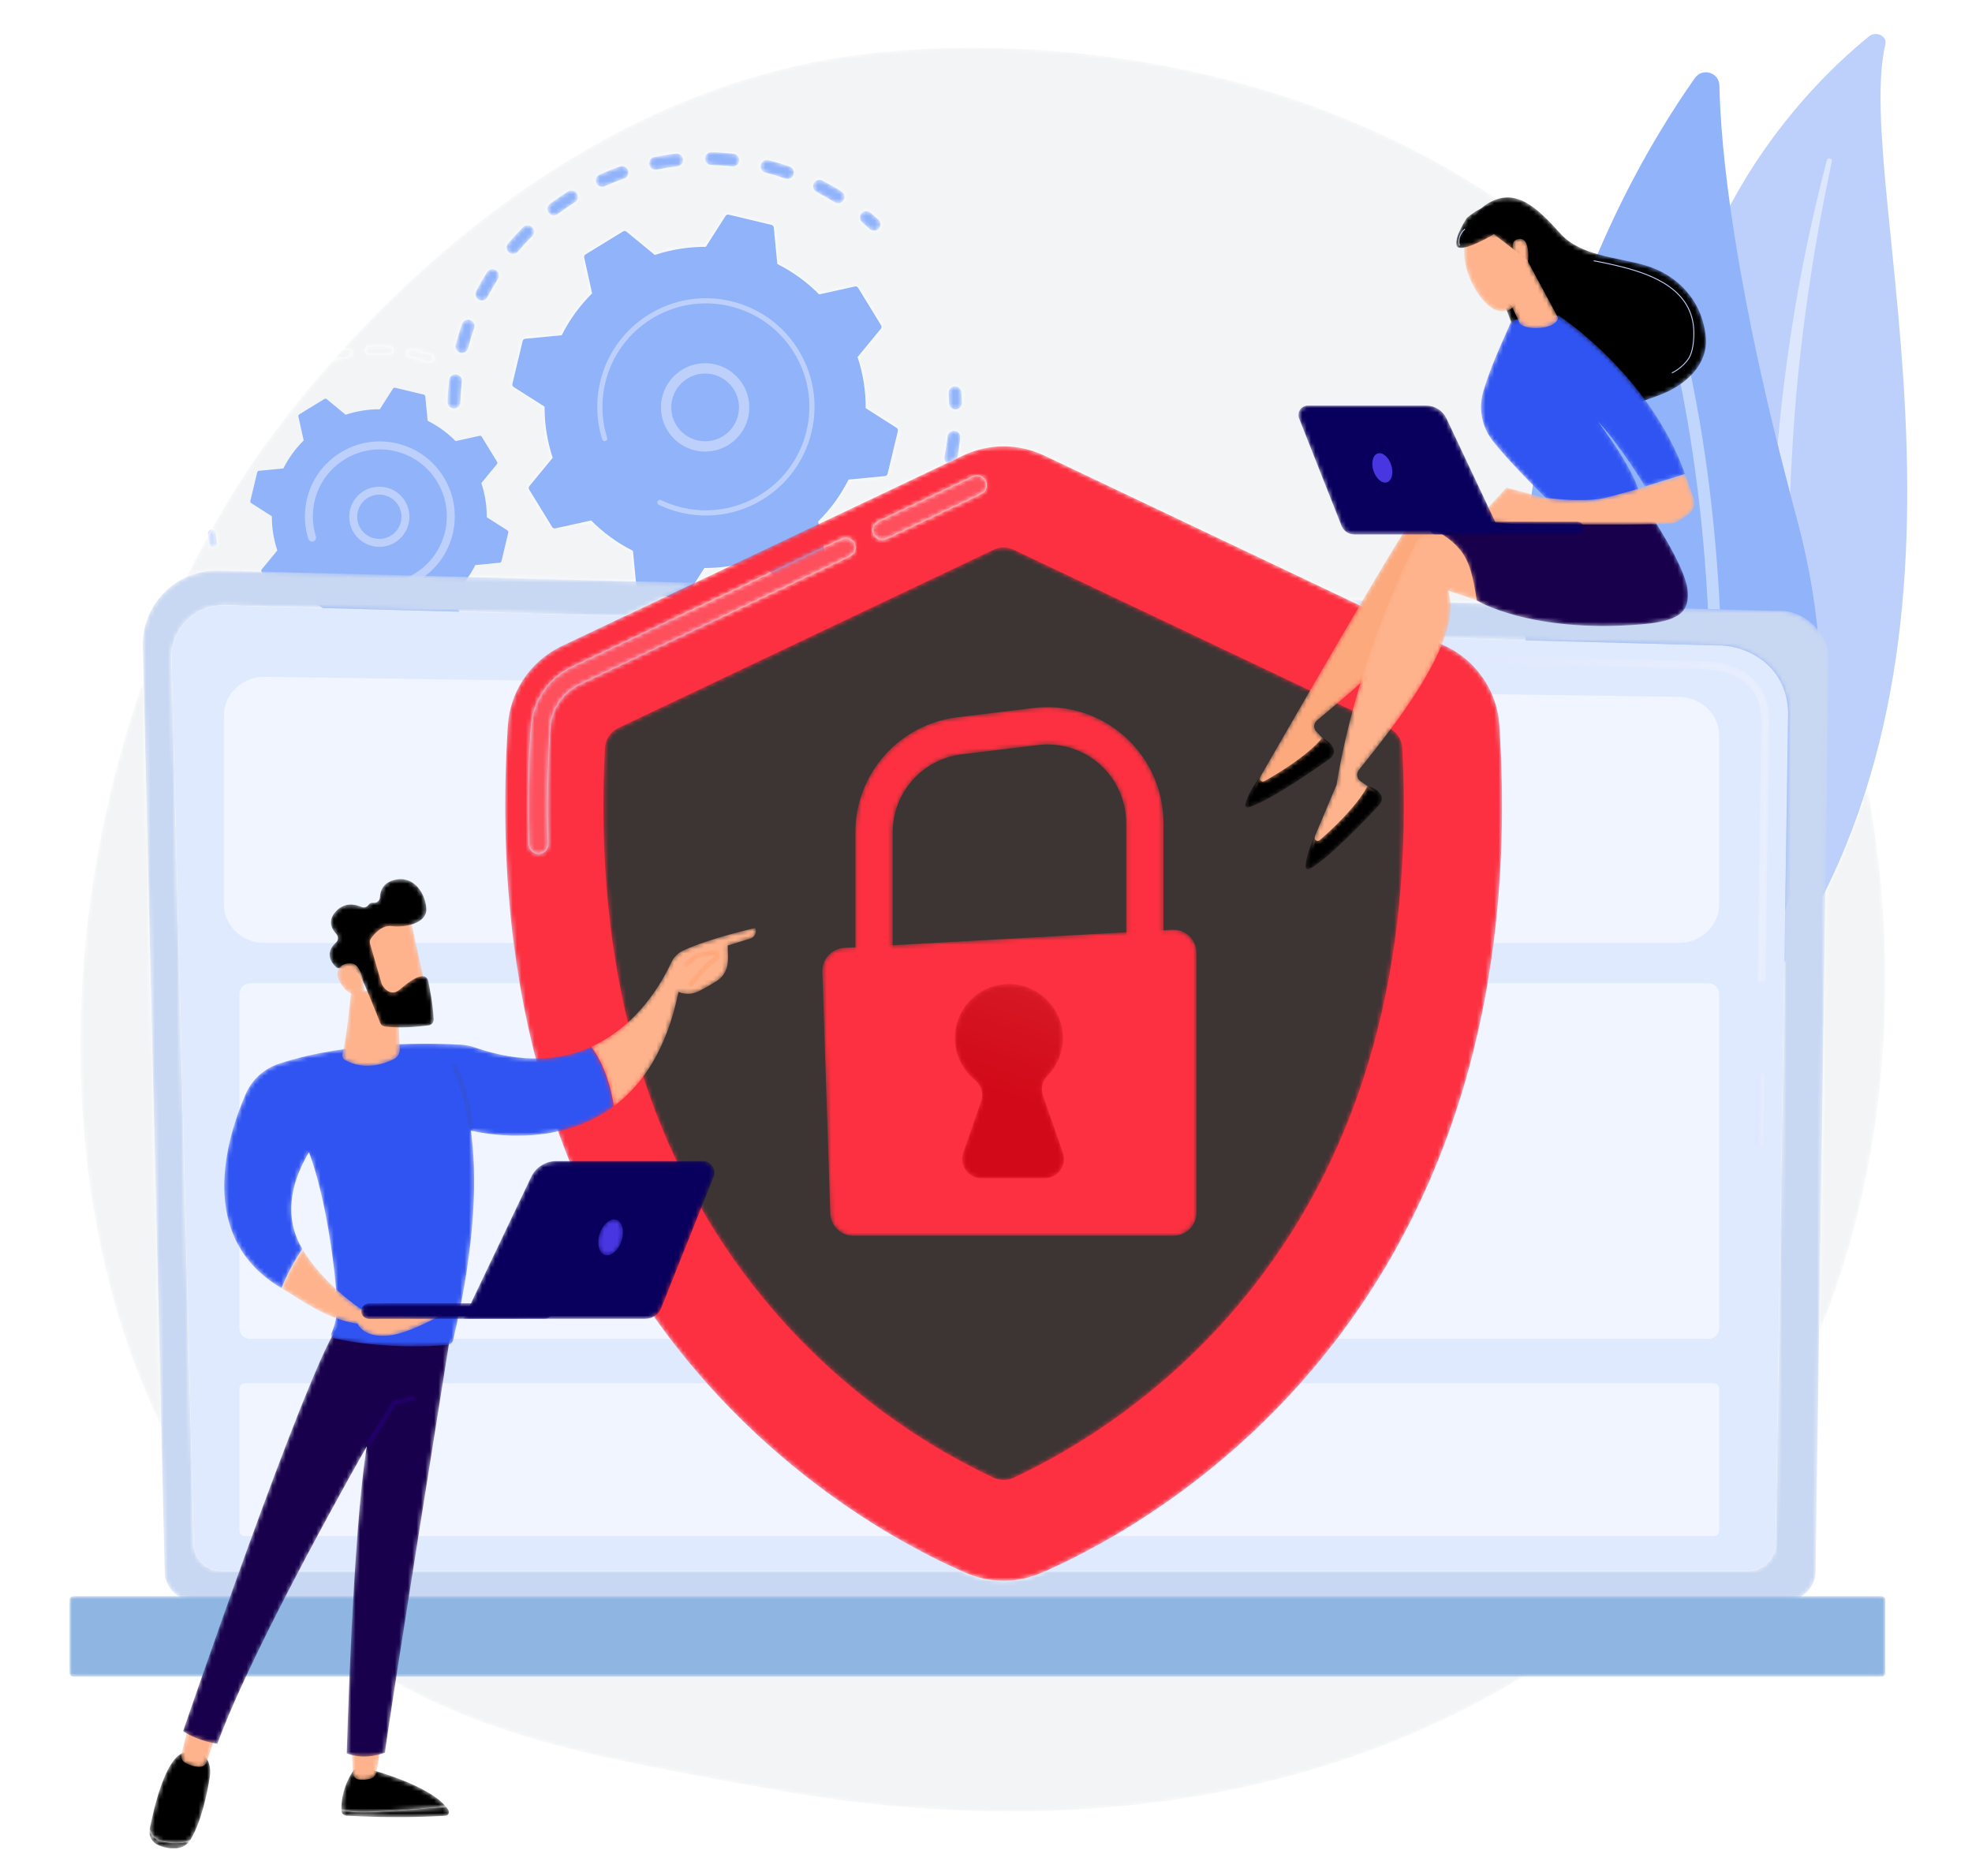 <?xml version="1.0" encoding="UTF-8"?>
<svg xmlns="http://www.w3.org/2000/svg" width="452" height="430" viewBox="0 0 452 430" fill="none">
  <mask id="mask0_266_3876" style="mask-type:luminance" maskUnits="userSpaceOnUse" x="18" y="10" width="415" height="406">
    <path d="M231.483 415.175C206.006 415.175 185.551 411.681 174.954 409.74C133.926 402.231 99.296 396.935 69.54 370.501C68.194 369.306 66.878 368.086 65.589 366.84H373.525C366.326 373.012 359.873 377.296 354.581 380.769C312.616 408.323 267.136 415.175 231.483 415.175ZM36.949 326.816C12.777 277.031 13.116 211.603 32.908 155.908L36.949 326.816ZM416.948 305.448L418.415 204.202C422.306 196.319 425.453 188.27 427.974 180.15C435.906 222.399 432.666 267.114 416.948 305.448ZM349.463 138.499L308.948 137.449L239.346 104.394C236.401 102.996 233.22 102.296 230.038 102.296C226.856 102.296 223.674 102.996 220.729 104.394L219.409 105.021C219.624 103.909 219.811 102.78 219.962 101.662C220.02 101.227 220.074 100.795 220.123 100.362C220.214 99.552 219.644 98.807 218.822 98.73C218.765 98.724 218.709 98.719 218.654 98.719C217.914 98.719 217.275 99.276 217.188 100.031C217.142 100.441 217.092 100.853 217.037 101.266C216.882 102.403 216.691 103.553 216.468 104.681C216.353 105.258 216.591 105.82 217.031 106.151L187.661 120.1L187.529 119.506C190.317 116.747 192.684 113.524 194.496 109.918L202.848 109.108C203.141 109.08 203.384 108.868 203.453 108.583L205.802 98.788C205.871 98.501 205.75 98.203 205.503 98.045L198.426 93.535C198.447 89.498 197.799 85.552 196.565 81.83L201.903 75.347C202.089 75.119 202.111 74.799 201.958 74.547L196.693 65.96C196.566 65.754 196.341 65.632 196.105 65.632C196.055 65.632 196.005 65.636 195.956 65.648L187.757 67.463C184.998 64.675 181.776 62.308 178.17 60.496L177.36 52.143C177.331 51.851 177.12 51.608 176.834 51.54L167.038 49.19C166.986 49.177 166.931 49.171 166.877 49.171C166.647 49.171 166.425 49.288 166.297 49.489L161.785 56.566C161.721 56.566 161.657 56.566 161.591 56.566C157.623 56.566 153.745 57.213 150.082 58.428L143.599 53.09C143.472 52.986 143.316 52.933 143.159 52.933C143.036 52.933 142.911 52.966 142.799 53.035L134.212 58.3C133.96 58.453 133.835 58.749 133.899 59.037L135.715 67.235C132.927 69.994 130.56 73.216 128.748 76.823L120.394 77.633C120.103 77.661 119.858 77.872 119.79 78.158L117.442 87.953C117.373 88.24 117.492 88.538 117.741 88.696L124.818 93.206C124.797 97.243 125.445 101.188 126.678 104.911L121.341 111.394C121.154 111.622 121.133 111.942 121.286 112.193L126.551 120.78C126.678 120.987 126.903 121.109 127.139 121.109C127.189 121.109 127.239 121.105 127.288 121.093L135.487 119.278C138.246 122.065 141.468 124.433 145.074 126.245L145.752 133.228L50.174 130.755C50.027 130.75 49.88 130.749 49.733 130.749C47.323 130.749 44.963 131.26 42.8 132.225C44.361 129.004 45.992 125.835 47.694 122.723C47.759 123.368 47.841 124.014 47.938 124.652C48.001 125.061 48.326 125.365 48.717 125.417C48.758 125.423 48.799 125.426 48.841 125.426C48.886 125.426 48.931 125.423 48.977 125.415C49.475 125.339 49.817 124.875 49.741 124.378C49.63 123.647 49.54 122.905 49.472 122.169C49.429 121.697 49.034 121.34 48.569 121.34C48.54 121.34 48.511 121.342 48.481 121.345C48.472 121.345 48.462 121.346 48.453 121.348C51.099 116.59 53.91 111.971 56.88 107.507C58.839 104.565 65.445 94.876 76.222 82.709C77.483 82.333 78.77 82.025 80.058 81.787C80.553 81.696 80.881 81.22 80.789 80.725C80.708 80.284 80.325 79.979 79.892 79.979C79.838 79.979 79.782 79.984 79.727 79.994C79.291 80.075 78.854 80.162 78.419 80.258C101.766 54.542 142.695 19.5 197.017 12.517C199.033 12.258 200.537 12.11 201.855 11.973C205.076 11.638 212.529 10.94 222.902 10.94C253.595 10.94 309.895 17.045 358.052 56.718C359.98 58.307 362.154 60.162 364.512 62.296C356.179 83.054 349.377 109.049 349.463 138.499ZM218.898 88.525C218.865 88.525 218.832 88.526 218.798 88.528C217.985 88.581 217.369 89.284 217.422 90.097C217.473 90.861 217.507 91.635 217.526 92.396C217.544 93.13 218.097 93.727 218.803 93.822C218.868 93.831 218.935 93.836 219.002 93.836C219.014 93.836 219.026 93.836 219.038 93.836C219.854 93.815 220.498 93.139 220.478 92.323C220.458 91.522 220.421 90.707 220.369 89.903C220.317 89.123 219.672 88.525 218.898 88.525ZM104.407 85.783C103.669 85.783 103.03 86.339 102.944 87.091C102.75 88.755 102.626 90.445 102.577 92.112C102.553 92.874 103.113 93.519 103.853 93.618C103.904 93.626 103.956 93.63 104.008 93.632C104.023 93.632 104.038 93.632 104.053 93.632C104.848 93.632 105.505 93 105.528 92.201C105.576 90.617 105.692 89.011 105.875 87.43C105.969 86.63 105.403 85.905 104.608 85.798L104.58 85.794C104.522 85.788 104.464 85.783 104.407 85.783ZM94.03 80.016C93.609 80.016 93.23 80.331 93.149 80.765C93.055 81.26 93.381 81.736 93.876 81.83C94.072 81.866 94.269 81.906 94.468 81.948C95.787 82.22 97.097 82.563 98.363 82.969C98.415 82.986 98.468 82.997 98.52 83.005C98.561 83.009 98.601 83.012 98.641 83.012C99.027 83.012 99.385 82.765 99.508 82.379C99.663 81.9 99.4 81.386 98.919 81.233C97.592 80.807 96.219 80.447 94.841 80.162C94.632 80.118 94.423 80.078 94.214 80.037C94.152 80.024 94.091 80.016 94.03 80.016ZM86.844 81.165C87.657 81.165 88.472 81.191 89.282 81.243C89.302 81.245 89.321 81.245 89.341 81.245C89.818 81.245 90.219 80.876 90.25 80.393C90.283 79.89 89.903 79.464 89.4 79.422C88.551 79.369 87.697 79.341 86.845 79.341C86.076 79.341 85.308 79.363 84.546 79.407C84.043 79.437 83.66 79.869 83.689 80.372C83.715 80.815 84.053 81.165 84.476 81.221C84.517 81.227 84.558 81.23 84.6 81.23C84.617 81.23 84.635 81.23 84.653 81.228C85.379 81.185 86.11 81.165 86.844 81.165ZM107.291 73.254C106.679 73.254 106.111 73.633 105.898 74.241C105.347 75.815 104.855 77.433 104.437 79.056C104.235 79.845 104.71 80.649 105.499 80.853C105.557 80.868 105.613 80.88 105.671 80.888C105.737 80.897 105.802 80.901 105.868 80.901C106.525 80.901 107.125 80.459 107.296 79.793C107.693 78.252 108.161 76.712 108.684 75.218C108.953 74.449 108.55 73.606 107.78 73.335C107.617 73.28 107.452 73.254 107.291 73.254ZM112.883 61.674C112.393 61.674 111.913 61.918 111.632 62.363C110.74 63.778 109.9 65.247 109.133 66.732C108.76 67.457 109.044 68.347 109.768 68.721C109.922 68.802 110.085 68.851 110.247 68.873C110.313 68.882 110.378 68.886 110.444 68.886C110.978 68.886 111.495 68.594 111.757 68.087C112.485 66.677 113.283 65.28 114.13 63.937C114.565 63.248 114.358 62.336 113.669 61.902C113.424 61.748 113.152 61.674 112.883 61.674ZM120.923 51.634C120.546 51.634 120.17 51.778 119.882 52.064C118.697 53.243 117.549 54.488 116.468 55.764C115.942 56.386 116.02 57.319 116.642 57.846C116.864 58.033 117.128 58.145 117.396 58.181C117.463 58.19 117.528 58.194 117.595 58.194C118.014 58.194 118.43 58.017 118.722 57.671C119.748 56.458 120.84 55.276 121.964 54.156C122.542 53.581 122.544 52.646 121.97 52.068C121.681 51.779 121.301 51.634 120.923 51.634ZM198.57 48.368C198.15 48.368 197.733 48.545 197.442 48.892C196.916 49.515 196.993 50.445 197.617 50.972C198.201 51.467 198.783 51.977 199.343 52.493C199.574 52.704 199.854 52.828 200.141 52.866C200.208 52.875 200.275 52.88 200.341 52.88C200.74 52.88 201.139 52.719 201.429 52.402C201.98 51.8 201.94 50.867 201.338 50.316C200.749 49.774 200.138 49.236 199.522 48.717C199.245 48.483 198.907 48.368 198.57 48.368ZM130.99 43.632C130.722 43.632 130.451 43.705 130.207 43.858C128.789 44.747 127.394 45.707 126.06 46.709C125.409 47.199 125.278 48.126 125.768 48.776C126.015 49.105 126.373 49.3 126.749 49.352C126.816 49.361 126.882 49.366 126.949 49.366C127.257 49.366 127.568 49.269 127.835 49.069C129.102 48.117 130.427 47.204 131.776 46.358C132.466 45.925 132.674 45.014 132.242 44.323C131.961 43.876 131.481 43.632 130.99 43.632ZM187.835 41.211C187.299 41.211 186.782 41.504 186.52 42.013C186.148 42.737 186.434 43.627 187.159 44.001C188.572 44.728 189.97 45.524 191.313 46.367C191.498 46.483 191.697 46.553 191.9 46.58C191.965 46.589 192.031 46.593 192.096 46.593C192.588 46.593 193.068 46.349 193.348 45.903C193.782 45.212 193.575 44.3 192.884 43.867C191.469 42.978 189.997 42.14 188.508 41.374C188.292 41.264 188.061 41.211 187.835 41.211ZM142.577 38.056C142.415 38.056 142.251 38.082 142.089 38.139C140.512 38.691 138.94 39.318 137.415 40.003C136.67 40.337 136.338 41.211 136.672 41.954C136.889 42.438 137.335 42.747 137.823 42.813C137.888 42.822 137.954 42.826 138.021 42.826C138.222 42.826 138.427 42.785 138.624 42.697C140.073 42.046 141.566 41.45 143.066 40.925C143.835 40.655 144.24 39.814 143.971 39.044C143.758 38.437 143.188 38.056 142.577 38.056ZM175.801 36.653C175.144 36.653 174.546 37.1 174.374 37.765C174.173 38.556 174.65 39.36 175.439 39.562C176.98 39.956 178.521 40.42 180.019 40.941C180.116 40.975 180.213 40.998 180.309 41.011C180.375 41.02 180.44 41.023 180.504 41.023C181.116 41.023 181.687 40.642 181.9 40.033C182.168 39.263 181.761 38.422 180.99 38.154C179.413 37.604 177.792 37.116 176.17 36.701C176.046 36.669 175.923 36.653 175.801 36.653ZM155.102 35.198C155.05 35.198 154.995 35.201 154.942 35.207C153.281 35.393 151.608 35.654 149.97 35.981C149.17 36.142 148.652 36.919 148.813 37.719C148.94 38.353 149.455 38.81 150.062 38.892C150.126 38.901 150.19 38.906 150.256 38.906C150.353 38.906 150.451 38.895 150.549 38.876C152.105 38.565 153.694 38.318 155.271 38.14C156.081 38.05 156.664 37.319 156.574 36.508C156.489 35.752 155.847 35.198 155.102 35.198ZM163.07 34.865C162.273 34.865 161.617 35.499 161.593 36.3C161.572 37.061 162.132 37.704 162.869 37.804C162.921 37.811 162.975 37.816 163.028 37.817C164.613 37.862 166.218 37.975 167.796 38.155C167.854 38.161 167.911 38.166 167.966 38.166C168.706 38.166 169.345 37.609 169.431 36.855C169.522 36.056 168.956 35.334 168.162 35.227L168.131 35.222C166.468 35.033 164.779 34.912 163.11 34.866C163.097 34.866 163.083 34.865 163.07 34.865ZM159.291 133.574L161.457 130.174C161.521 130.174 161.587 130.174 161.651 130.174C163.597 130.174 165.522 130.019 167.41 129.717L159.291 133.574Z" fill="white"></path>
  </mask>
  <g mask="url(#mask0_266_3876)">
    <path d="M231.483 415.175C206.006 415.175 185.551 411.681 174.954 409.74C133.926 402.231 99.296 396.935 69.54 370.501C68.194 369.306 66.878 368.086 65.589 366.84H373.525C366.326 373.012 359.873 377.296 354.581 380.769C312.616 408.323 267.136 415.175 231.483 415.175ZM36.949 326.816C12.777 277.031 13.116 211.603 32.908 155.908L36.949 326.816ZM416.948 305.448L418.415 204.202C422.306 196.319 425.453 188.27 427.974 180.15C435.906 222.399 432.666 267.114 416.948 305.448ZM349.463 138.499L308.948 137.449L239.346 104.394C236.401 102.996 233.22 102.296 230.038 102.296C226.856 102.296 223.674 102.996 220.729 104.394L219.409 105.021C219.624 103.909 219.811 102.78 219.962 101.662C220.02 101.227 220.074 100.795 220.123 100.362C220.214 99.552 219.644 98.807 218.822 98.73C218.765 98.724 218.709 98.719 218.654 98.719C217.914 98.719 217.275 99.276 217.188 100.031C217.142 100.441 217.092 100.853 217.037 101.266C216.882 102.403 216.691 103.553 216.468 104.681C216.353 105.258 216.591 105.82 217.031 106.151L187.661 120.1L187.529 119.506C190.317 116.747 192.684 113.524 194.496 109.918L202.848 109.108C203.141 109.08 203.384 108.868 203.453 108.583L205.802 98.788C205.871 98.501 205.75 98.203 205.503 98.045L198.426 93.535C198.447 89.498 197.799 85.552 196.565 81.83L201.903 75.347C202.089 75.119 202.111 74.799 201.958 74.547L196.693 65.96C196.566 65.754 196.341 65.632 196.105 65.632C196.055 65.632 196.005 65.636 195.956 65.648L187.757 67.463C184.998 64.675 181.776 62.308 178.17 60.496L177.36 52.143C177.331 51.851 177.12 51.608 176.834 51.54L167.038 49.19C166.986 49.177 166.931 49.171 166.877 49.171C166.647 49.171 166.425 49.288 166.297 49.489L161.785 56.566C161.721 56.566 161.657 56.566 161.591 56.566C157.623 56.566 153.745 57.213 150.082 58.428L143.599 53.09C143.472 52.986 143.316 52.933 143.159 52.933C143.036 52.933 142.911 52.966 142.799 53.035L134.212 58.3C133.96 58.453 133.835 58.749 133.899 59.037L135.715 67.235C132.927 69.994 130.56 73.216 128.748 76.823L120.394 77.633C120.103 77.661 119.858 77.872 119.79 78.158L117.442 87.953C117.373 88.24 117.492 88.538 117.741 88.696L124.818 93.206C124.797 97.243 125.445 101.188 126.678 104.911L121.341 111.394C121.154 111.622 121.133 111.942 121.286 112.193L126.551 120.78C126.678 120.987 126.903 121.109 127.139 121.109C127.189 121.109 127.239 121.105 127.288 121.093L135.487 119.278C138.246 122.065 141.468 124.433 145.074 126.245L145.752 133.228L50.174 130.755C50.027 130.75 49.88 130.749 49.733 130.749C47.323 130.749 44.963 131.26 42.8 132.225C44.361 129.004 45.992 125.835 47.694 122.723C47.759 123.368 47.841 124.014 47.938 124.652C48.001 125.061 48.326 125.365 48.717 125.417C48.758 125.423 48.799 125.426 48.841 125.426C48.886 125.426 48.931 125.423 48.977 125.415C49.475 125.339 49.817 124.875 49.741 124.378C49.63 123.647 49.54 122.905 49.472 122.169C49.429 121.697 49.034 121.34 48.569 121.34C48.54 121.34 48.511 121.342 48.481 121.345C48.472 121.345 48.462 121.346 48.453 121.348C51.099 116.59 53.91 111.971 56.88 107.507C58.839 104.565 65.445 94.876 76.222 82.709C77.483 82.333 78.77 82.025 80.058 81.787C80.553 81.696 80.881 81.22 80.789 80.725C80.708 80.284 80.325 79.979 79.892 79.979C79.838 79.979 79.782 79.984 79.727 79.994C79.291 80.075 78.854 80.162 78.419 80.258C101.766 54.542 142.695 19.5 197.017 12.517C199.033 12.258 200.537 12.11 201.855 11.973C205.076 11.638 212.529 10.94 222.902 10.94C253.595 10.94 309.895 17.045 358.052 56.718C359.98 58.307 362.154 60.162 364.512 62.296C356.179 83.054 349.377 109.049 349.463 138.499ZM218.898 88.525C218.865 88.525 218.832 88.526 218.798 88.528C217.985 88.581 217.369 89.284 217.422 90.097C217.473 90.861 217.507 91.635 217.526 92.396C217.544 93.13 218.097 93.727 218.803 93.822C218.868 93.831 218.935 93.836 219.002 93.836C219.014 93.836 219.026 93.836 219.038 93.836C219.854 93.815 220.498 93.139 220.478 92.323C220.458 91.522 220.421 90.707 220.369 89.903C220.317 89.123 219.672 88.525 218.898 88.525ZM104.407 85.783C103.669 85.783 103.03 86.339 102.944 87.091C102.75 88.755 102.626 90.445 102.577 92.112C102.553 92.874 103.113 93.519 103.853 93.618C103.904 93.626 103.956 93.63 104.008 93.632C104.023 93.632 104.038 93.632 104.053 93.632C104.848 93.632 105.505 93 105.528 92.201C105.576 90.617 105.692 89.011 105.875 87.43C105.969 86.63 105.403 85.905 104.608 85.798L104.58 85.794C104.522 85.788 104.464 85.783 104.407 85.783ZM94.03 80.016C93.609 80.016 93.23 80.331 93.149 80.765C93.055 81.26 93.381 81.736 93.876 81.83C94.072 81.866 94.269 81.906 94.468 81.948C95.787 82.22 97.097 82.563 98.363 82.969C98.415 82.986 98.468 82.997 98.52 83.005C98.561 83.009 98.601 83.012 98.641 83.012C99.027 83.012 99.385 82.765 99.508 82.379C99.663 81.9 99.4 81.386 98.919 81.233C97.592 80.807 96.219 80.447 94.841 80.162C94.632 80.118 94.423 80.078 94.214 80.037C94.152 80.024 94.091 80.016 94.03 80.016ZM86.844 81.165C87.657 81.165 88.472 81.191 89.282 81.243C89.302 81.245 89.321 81.245 89.341 81.245C89.818 81.245 90.219 80.876 90.25 80.393C90.283 79.89 89.903 79.464 89.4 79.422C88.551 79.369 87.697 79.341 86.845 79.341C86.076 79.341 85.308 79.363 84.546 79.407C84.043 79.437 83.66 79.869 83.689 80.372C83.715 80.815 84.053 81.165 84.476 81.221C84.517 81.227 84.558 81.23 84.6 81.23C84.617 81.23 84.635 81.23 84.653 81.228C85.379 81.185 86.11 81.165 86.844 81.165ZM107.291 73.254C106.679 73.254 106.111 73.633 105.898 74.241C105.347 75.815 104.855 77.433 104.437 79.056C104.235 79.845 104.71 80.649 105.499 80.853C105.557 80.868 105.613 80.88 105.671 80.888C105.737 80.897 105.802 80.901 105.868 80.901C106.525 80.901 107.125 80.459 107.296 79.793C107.693 78.252 108.161 76.712 108.684 75.218C108.953 74.449 108.55 73.606 107.78 73.335C107.617 73.28 107.452 73.254 107.291 73.254ZM112.883 61.674C112.393 61.674 111.913 61.918 111.632 62.363C110.74 63.778 109.9 65.247 109.133 66.732C108.76 67.457 109.044 68.347 109.768 68.721C109.922 68.802 110.085 68.851 110.247 68.873C110.313 68.882 110.378 68.886 110.444 68.886C110.978 68.886 111.495 68.594 111.757 68.087C112.485 66.677 113.283 65.28 114.13 63.937C114.565 63.248 114.358 62.336 113.669 61.902C113.424 61.748 113.152 61.674 112.883 61.674ZM120.923 51.634C120.546 51.634 120.17 51.778 119.882 52.064C118.697 53.243 117.549 54.488 116.468 55.764C115.942 56.386 116.02 57.319 116.642 57.846C116.864 58.033 117.128 58.145 117.396 58.181C117.463 58.19 117.528 58.194 117.595 58.194C118.014 58.194 118.43 58.017 118.722 57.671C119.748 56.458 120.84 55.276 121.964 54.156C122.542 53.581 122.544 52.646 121.97 52.068C121.681 51.779 121.301 51.634 120.923 51.634ZM198.57 48.368C198.15 48.368 197.733 48.545 197.442 48.892C196.916 49.515 196.993 50.445 197.617 50.972C198.201 51.467 198.783 51.977 199.343 52.493C199.574 52.704 199.854 52.828 200.141 52.866C200.208 52.875 200.275 52.88 200.341 52.88C200.74 52.88 201.139 52.719 201.429 52.402C201.98 51.8 201.94 50.867 201.338 50.316C200.749 49.774 200.138 49.236 199.522 48.717C199.245 48.483 198.907 48.368 198.57 48.368ZM130.99 43.632C130.722 43.632 130.451 43.705 130.207 43.858C128.789 44.747 127.394 45.707 126.06 46.709C125.409 47.199 125.278 48.126 125.768 48.776C126.015 49.105 126.373 49.3 126.749 49.352C126.816 49.361 126.882 49.366 126.949 49.366C127.257 49.366 127.568 49.269 127.835 49.069C129.102 48.117 130.427 47.204 131.776 46.358C132.466 45.925 132.674 45.014 132.242 44.323C131.961 43.876 131.481 43.632 130.99 43.632ZM187.835 41.211C187.299 41.211 186.782 41.504 186.52 42.013C186.148 42.737 186.434 43.627 187.159 44.001C188.572 44.728 189.97 45.524 191.313 46.367C191.498 46.483 191.697 46.553 191.9 46.58C191.965 46.589 192.031 46.593 192.096 46.593C192.588 46.593 193.068 46.349 193.348 45.903C193.782 45.212 193.575 44.3 192.884 43.867C191.469 42.978 189.997 42.14 188.508 41.374C188.292 41.264 188.061 41.211 187.835 41.211ZM142.577 38.056C142.415 38.056 142.251 38.082 142.089 38.139C140.512 38.691 138.94 39.318 137.415 40.003C136.67 40.337 136.338 41.211 136.672 41.954C136.889 42.438 137.335 42.747 137.823 42.813C137.888 42.822 137.954 42.826 138.021 42.826C138.222 42.826 138.427 42.785 138.624 42.697C140.073 42.046 141.566 41.45 143.066 40.925C143.835 40.655 144.24 39.814 143.971 39.044C143.758 38.437 143.188 38.056 142.577 38.056ZM175.801 36.653C175.144 36.653 174.546 37.1 174.374 37.765C174.173 38.556 174.65 39.36 175.439 39.562C176.98 39.956 178.521 40.42 180.019 40.941C180.116 40.975 180.213 40.998 180.309 41.011C180.375 41.02 180.44 41.023 180.504 41.023C181.116 41.023 181.687 40.642 181.9 40.033C182.168 39.263 181.761 38.422 180.99 38.154C179.413 37.604 177.792 37.116 176.17 36.701C176.046 36.669 175.923 36.653 175.801 36.653ZM155.102 35.198C155.05 35.198 154.995 35.201 154.942 35.207C153.281 35.393 151.608 35.654 149.97 35.981C149.17 36.142 148.652 36.919 148.813 37.719C148.94 38.353 149.455 38.81 150.062 38.892C150.126 38.901 150.19 38.906 150.256 38.906C150.353 38.906 150.451 38.895 150.549 38.876C152.105 38.565 153.694 38.318 155.271 38.14C156.081 38.05 156.664 37.319 156.574 36.508C156.489 35.752 155.847 35.198 155.102 35.198ZM163.07 34.865C162.273 34.865 161.617 35.499 161.593 36.3C161.572 37.061 162.132 37.704 162.869 37.804C162.921 37.811 162.975 37.816 163.028 37.817C164.613 37.862 166.218 37.975 167.796 38.155C167.854 38.161 167.911 38.166 167.966 38.166C168.706 38.166 169.345 37.609 169.431 36.855C169.522 36.056 168.956 35.334 168.162 35.227L168.131 35.222C166.468 35.033 164.779 34.912 163.11 34.866C163.097 34.866 163.083 34.865 163.07 34.865ZM159.291 133.574L161.457 130.174C161.521 130.174 161.587 130.174 161.651 130.174C163.597 130.174 165.522 130.019 167.41 129.717L159.291 133.574Z" fill="#F2F4F5"></path>
  </g>
  <path d="M432.149 10.103C432.583 8.261 429.992 7.037 428.406 8.324C412.295 21.388 373.588 60.508 383.235 128.873C395.337 214.646 374.645 245.944 348.889 265.036C348.889 265.036 384.261 256.057 406.515 224.299C461.156 146.324 424.457 42.852 432.149 10.103Z" fill="#BDD0FB"></path>
  <path d="M410.331 113.148C409.311 109.265 408.352 105.503 407.455 101.87C407.462 101.79 407.468 101.709 407.474 101.628C407.691 99.199 407.925 96.77 408.181 94.345C409.228 84.641 410.616 74.972 412.355 65.353C414.149 55.74 416.237 46.173 418.748 36.692C418.811 36.458 419.051 36.3 419.316 36.3C419.359 36.3 419.404 36.305 419.447 36.313C419.751 36.373 419.946 36.631 419.891 36.894C417.874 46.443 416.079 56.022 414.69 65.642C413.244 75.255 412.136 84.902 411.377 94.564C410.919 100.755 410.547 106.949 410.331 113.148Z" fill="#DCE6FD"></path>
  <path d="M381.841 245.798C383.689 248.77 387.971 248.888 390.017 246.05C401.308 230.39 429.228 183.227 411.859 118.883C397.19 64.547 394.399 33.69 394.103 19.595C394.04 16.614 390.209 15.445 388.489 17.881C369.515 44.749 314.879 138.14 381.841 245.798Z" fill="#91B3FA"></path>
  <path d="M394.221 139.656L391.485 139.586C390.531 121.17 388.321 101.84 384.134 82.987C383.97 82.25 384.435 81.522 385.171 81.356C385.27 81.336 385.37 81.325 385.468 81.325C386.095 81.325 386.659 81.759 386.801 82.394C391.039 101.476 393.266 121.036 394.221 139.656Z" fill="#C0D6FC"></path>
  <mask id="mask1_266_3876" style="mask-type:luminance" maskUnits="userSpaceOnUse" x="102" y="34" width="92" height="60">
    <path d="M104.053 93.632C104.038 93.632 104.023 93.632 104.008 93.632C103.956 93.63 103.904 93.626 103.853 93.618C103.113 93.519 102.553 92.874 102.577 92.112C102.626 90.445 102.75 88.755 102.944 87.091C103.03 86.339 103.669 85.783 104.407 85.783C104.464 85.783 104.522 85.788 104.58 85.794L104.608 85.798C105.403 85.905 105.969 86.63 105.875 87.43C105.692 89.011 105.576 90.617 105.528 92.201C105.505 93 104.848 93.632 104.053 93.632ZM105.868 80.901C105.802 80.901 105.737 80.897 105.671 80.888C105.613 80.88 105.557 80.868 105.499 80.853C104.709 80.649 104.234 79.845 104.437 79.056C104.855 77.433 105.347 75.815 105.898 74.241C106.111 73.633 106.679 73.254 107.291 73.254C107.452 73.254 107.617 73.28 107.78 73.335C108.55 73.606 108.953 74.449 108.684 75.218C108.161 76.713 107.693 78.252 107.296 79.793C107.125 80.459 106.525 80.901 105.868 80.901ZM110.444 68.886C110.378 68.886 110.313 68.882 110.247 68.873C110.085 68.851 109.922 68.802 109.768 68.721C109.044 68.347 108.76 67.457 109.133 66.732C109.9 65.247 110.74 63.778 111.632 62.363C111.913 61.918 112.393 61.674 112.882 61.674C113.152 61.674 113.424 61.748 113.669 61.902C114.358 62.336 114.565 63.248 114.13 63.937C113.283 65.28 112.485 66.677 111.757 68.087C111.495 68.594 110.978 68.886 110.444 68.886ZM117.595 58.194C117.528 58.194 117.463 58.19 117.396 58.181C117.128 58.145 116.864 58.033 116.642 57.846C116.02 57.319 115.942 56.386 116.468 55.764C117.549 54.488 118.697 53.243 119.882 52.064C120.17 51.778 120.546 51.634 120.923 51.634C121.301 51.634 121.681 51.779 121.97 52.068C122.544 52.646 122.541 53.581 121.964 54.156C120.84 55.276 119.748 56.458 118.722 57.671C118.43 58.017 118.014 58.194 117.595 58.194ZM126.949 49.366C126.882 49.366 126.816 49.361 126.749 49.352C126.373 49.3 126.015 49.105 125.768 48.776C125.278 48.126 125.409 47.199 126.06 46.709C127.394 45.707 128.789 44.747 130.207 43.858C130.451 43.705 130.722 43.632 130.99 43.632C131.481 43.632 131.961 43.876 132.242 44.323C132.674 45.014 132.466 45.925 131.776 46.358C130.427 47.204 129.102 48.117 127.835 49.069C127.568 49.269 127.257 49.366 126.949 49.366ZM192.096 46.593C192.031 46.593 191.965 46.589 191.9 46.58C191.697 46.553 191.498 46.483 191.313 46.367C189.97 45.524 188.572 44.728 187.159 44.001C186.434 43.627 186.148 42.737 186.52 42.013C186.782 41.504 187.299 41.211 187.835 41.211C188.061 41.211 188.292 41.264 188.508 41.374C189.997 42.14 191.469 42.978 192.884 43.867C193.575 44.3 193.782 45.212 193.348 45.903C193.068 46.349 192.588 46.593 192.096 46.593ZM138.021 42.826C137.954 42.826 137.888 42.822 137.823 42.813C137.334 42.747 136.889 42.438 136.672 41.954C136.338 41.211 136.67 40.337 137.415 40.003C138.94 39.318 140.512 38.691 142.089 38.139C142.251 38.082 142.415 38.056 142.577 38.056C143.188 38.056 143.758 38.437 143.971 39.044C144.24 39.814 143.835 40.655 143.066 40.925C141.566 41.45 140.073 42.046 138.624 42.697C138.427 42.785 138.222 42.826 138.021 42.826ZM180.504 41.023C180.44 41.023 180.375 41.02 180.309 41.011C180.213 40.998 180.116 40.975 180.019 40.941C178.521 40.42 176.98 39.956 175.439 39.562C174.65 39.36 174.173 38.556 174.374 37.765C174.546 37.1 175.144 36.653 175.801 36.653C175.923 36.653 176.046 36.669 176.17 36.701C177.792 37.116 179.413 37.604 180.99 38.154C181.761 38.422 182.168 39.263 181.9 40.033C181.687 40.642 181.116 41.023 180.504 41.023ZM150.256 38.906C150.19 38.906 150.126 38.901 150.062 38.892C149.455 38.81 148.94 38.353 148.813 37.719C148.652 36.919 149.17 36.142 149.97 35.981C151.608 35.654 153.281 35.393 154.942 35.207C154.995 35.201 155.05 35.198 155.102 35.198C155.847 35.198 156.489 35.752 156.574 36.508C156.664 37.319 156.081 38.05 155.271 38.14C153.694 38.318 152.105 38.565 150.549 38.876C150.451 38.895 150.353 38.906 150.256 38.906ZM167.966 38.166C167.911 38.166 167.854 38.161 167.796 38.155C166.218 37.975 164.613 37.862 163.028 37.817C162.975 37.816 162.921 37.811 162.869 37.804C162.132 37.704 161.572 37.061 161.593 36.3C161.617 35.499 162.273 34.865 163.07 34.865C163.083 34.865 163.097 34.866 163.11 34.866C164.779 34.912 166.468 35.033 168.131 35.222L168.162 35.227C168.956 35.334 169.522 36.056 169.431 36.855C169.345 37.609 168.706 38.166 167.966 38.166Z" fill="white"></path>
  </mask>
  <g mask="url(#mask1_266_3876)">
    <path d="M104.053 93.632C104.038 93.632 104.023 93.632 104.008 93.632C103.956 93.63 103.904 93.626 103.853 93.618C103.113 93.519 102.553 92.874 102.577 92.112C102.626 90.445 102.75 88.755 102.944 87.091C103.03 86.339 103.669 85.783 104.407 85.783C104.464 85.783 104.522 85.788 104.58 85.794L104.608 85.798C105.403 85.905 105.969 86.63 105.875 87.43C105.692 89.011 105.576 90.617 105.528 92.201C105.505 93 104.848 93.632 104.053 93.632ZM105.868 80.901C105.802 80.901 105.737 80.897 105.671 80.888C105.613 80.88 105.557 80.868 105.499 80.853C104.709 80.649 104.234 79.845 104.437 79.056C104.855 77.433 105.347 75.815 105.898 74.241C106.111 73.633 106.679 73.254 107.291 73.254C107.452 73.254 107.617 73.28 107.78 73.335C108.55 73.606 108.953 74.449 108.684 75.218C108.161 76.713 107.693 78.252 107.296 79.793C107.125 80.459 106.525 80.901 105.868 80.901ZM110.444 68.886C110.378 68.886 110.313 68.882 110.247 68.873C110.085 68.851 109.922 68.802 109.768 68.721C109.044 68.347 108.76 67.457 109.133 66.732C109.9 65.247 110.74 63.778 111.632 62.363C111.913 61.918 112.393 61.674 112.882 61.674C113.152 61.674 113.424 61.748 113.669 61.902C114.358 62.336 114.565 63.248 114.13 63.937C113.283 65.28 112.485 66.677 111.757 68.087C111.495 68.594 110.978 68.886 110.444 68.886ZM117.595 58.194C117.528 58.194 117.463 58.19 117.396 58.181C117.128 58.145 116.864 58.033 116.642 57.846C116.02 57.319 115.942 56.386 116.468 55.764C117.549 54.488 118.697 53.243 119.882 52.064C120.17 51.778 120.546 51.634 120.923 51.634C121.301 51.634 121.681 51.779 121.97 52.068C122.544 52.646 122.541 53.581 121.964 54.156C120.84 55.276 119.748 56.458 118.722 57.671C118.43 58.017 118.014 58.194 117.595 58.194ZM126.949 49.366C126.882 49.366 126.816 49.361 126.749 49.352C126.373 49.3 126.015 49.105 125.768 48.776C125.278 48.126 125.409 47.199 126.06 46.709C127.394 45.707 128.789 44.747 130.207 43.858C130.451 43.705 130.722 43.632 130.99 43.632C131.481 43.632 131.961 43.876 132.242 44.323C132.674 45.014 132.466 45.925 131.776 46.358C130.427 47.204 129.102 48.117 127.835 49.069C127.568 49.269 127.257 49.366 126.949 49.366ZM192.096 46.593C192.031 46.593 191.965 46.589 191.9 46.58C191.697 46.553 191.498 46.483 191.313 46.367C189.97 45.524 188.572 44.728 187.159 44.001C186.434 43.627 186.148 42.737 186.52 42.013C186.782 41.504 187.299 41.211 187.835 41.211C188.061 41.211 188.292 41.264 188.508 41.374C189.997 42.14 191.469 42.978 192.884 43.867C193.575 44.3 193.782 45.212 193.348 45.903C193.068 46.349 192.588 46.593 192.096 46.593ZM138.021 42.826C137.954 42.826 137.888 42.822 137.823 42.813C137.334 42.747 136.889 42.438 136.672 41.954C136.338 41.211 136.67 40.337 137.415 40.003C138.94 39.318 140.512 38.691 142.089 38.139C142.251 38.082 142.415 38.056 142.577 38.056C143.188 38.056 143.758 38.437 143.971 39.044C144.24 39.814 143.835 40.655 143.066 40.925C141.566 41.45 140.073 42.046 138.624 42.697C138.427 42.785 138.222 42.826 138.021 42.826ZM180.504 41.023C180.44 41.023 180.375 41.02 180.309 41.011C180.213 40.998 180.116 40.975 180.019 40.941C178.521 40.42 176.98 39.956 175.439 39.562C174.65 39.36 174.173 38.556 174.374 37.765C174.546 37.1 175.144 36.653 175.801 36.653C175.923 36.653 176.046 36.669 176.17 36.701C177.792 37.116 179.413 37.604 180.99 38.154C181.761 38.422 182.168 39.263 181.9 40.033C181.687 40.642 181.116 41.023 180.504 41.023ZM150.256 38.906C150.19 38.906 150.126 38.901 150.062 38.892C149.455 38.81 148.94 38.353 148.813 37.719C148.652 36.919 149.17 36.142 149.97 35.981C151.608 35.654 153.281 35.393 154.942 35.207C154.995 35.201 155.05 35.198 155.102 35.198C155.847 35.198 156.489 35.752 156.574 36.508C156.664 37.319 156.081 38.05 155.271 38.14C153.694 38.318 152.105 38.565 150.549 38.876C150.451 38.895 150.353 38.906 150.256 38.906ZM167.966 38.166C167.911 38.166 167.854 38.161 167.796 38.155C166.218 37.975 164.613 37.862 163.028 37.817C162.975 37.816 162.921 37.811 162.869 37.804C162.132 37.704 161.572 37.061 161.593 36.3C161.617 35.499 162.273 34.865 163.07 34.865C163.083 34.865 163.097 34.866 163.11 34.866C164.779 34.912 166.468 35.033 168.131 35.222L168.162 35.227C168.956 35.334 169.522 36.056 169.431 36.855C169.345 37.609 168.706 38.166 167.966 38.166Z" fill="#91B3FA"></path>
  </g>
  <mask id="mask2_266_3876" style="mask-type:luminance" maskUnits="userSpaceOnUse" x="197" y="48" width="5" height="5">
    <path d="M200.341 52.88C200.275 52.88 200.208 52.875 200.141 52.867C199.854 52.828 199.574 52.704 199.343 52.493C198.783 51.978 198.201 51.467 197.617 50.972C196.993 50.445 196.916 49.515 197.442 48.892C197.734 48.545 198.15 48.368 198.57 48.368C198.907 48.368 199.245 48.483 199.522 48.717C200.138 49.236 200.749 49.774 201.338 50.316C201.94 50.867 201.98 51.8 201.429 52.402C201.139 52.719 200.74 52.88 200.341 52.88Z" fill="white"></path>
  </mask>
  <g mask="url(#mask2_266_3876)">
    <path d="M200.341 52.88C200.275 52.88 200.208 52.875 200.141 52.867C199.854 52.828 199.574 52.704 199.343 52.493C198.783 51.978 198.201 51.467 197.617 50.972C196.993 50.445 196.916 49.515 197.442 48.892C197.734 48.545 198.15 48.368 198.57 48.368C198.907 48.368 199.245 48.483 199.522 48.717C200.138 49.236 200.749 49.774 201.338 50.316C201.94 50.867 201.98 51.8 201.429 52.402C201.139 52.719 200.74 52.88 200.341 52.88Z" fill="#91B3FA"></path>
  </g>
  <mask id="mask3_266_3876" style="mask-type:luminance" maskUnits="userSpaceOnUse" x="217" y="88" width="4" height="6">
    <path d="M219.002 93.836C218.935 93.836 218.868 93.831 218.802 93.822C218.097 93.727 217.544 93.13 217.526 92.396C217.507 91.635 217.473 90.861 217.422 90.097C217.369 89.284 217.985 88.581 218.798 88.528C218.832 88.526 218.865 88.525 218.898 88.525C219.672 88.525 220.317 89.123 220.369 89.903C220.421 90.707 220.458 91.522 220.478 92.323C220.498 93.139 219.854 93.815 219.038 93.836C219.026 93.836 219.014 93.836 219.002 93.836Z" fill="white"></path>
  </mask>
  <g mask="url(#mask3_266_3876)">
    <path d="M219.002 93.836C218.935 93.836 218.868 93.831 218.802 93.822C218.097 93.727 217.544 93.13 217.526 92.396C217.507 91.635 217.473 90.861 217.422 90.097C217.369 89.284 217.985 88.581 218.798 88.528C218.832 88.526 218.865 88.525 218.898 88.525C219.672 88.525 220.317 89.123 220.369 89.903C220.421 90.707 220.458 91.522 220.478 92.323C220.498 93.139 219.854 93.815 219.038 93.836C219.026 93.836 219.014 93.836 219.002 93.836Z" fill="#91B3FA"></path>
  </g>
  <mask id="mask4_266_3876" style="mask-type:luminance" maskUnits="userSpaceOnUse" x="216" y="98" width="5" height="9">
    <path d="M217.031 106.151C216.591 105.821 216.353 105.258 216.468 104.681C216.691 103.553 216.882 102.403 217.037 101.266C217.092 100.853 217.142 100.441 217.189 100.031C217.275 99.276 217.914 98.719 218.654 98.719C218.709 98.719 218.765 98.724 218.822 98.73C219.644 98.807 220.214 99.552 220.123 100.362C220.074 100.795 220.021 101.227 219.962 101.662C219.811 102.78 219.624 103.909 219.409 105.021L217.031 106.151Z" fill="white"></path>
  </mask>
  <g mask="url(#mask4_266_3876)">
    <path d="M217.031 106.151C216.591 105.821 216.353 105.258 216.468 104.681C216.691 103.553 216.882 102.403 217.037 101.266C217.092 100.853 217.142 100.441 217.189 100.031C217.275 99.276 217.914 98.719 218.654 98.719C218.709 98.719 218.765 98.724 218.822 98.73C219.644 98.807 220.214 99.552 220.123 100.362C220.074 100.795 220.021 101.227 219.962 101.662C219.811 102.78 219.624 103.909 219.409 105.021L217.031 106.151Z" fill="#91B3FA"></path>
  </g>
  <path d="M126.551 120.78C126.705 121.032 127.001 121.157 127.288 121.093L135.487 119.278C138.246 122.065 141.468 124.433 145.074 126.245L145.884 134.598C145.912 134.89 146.124 135.133 146.41 135.201L156.204 137.551C156.49 137.619 156.789 137.498 156.947 137.251L161.457 130.174C165.494 130.195 169.44 129.547 173.162 128.313L179.645 133.651C179.873 133.837 180.193 133.859 180.445 133.706L189.032 128.441C189.282 128.288 189.409 127.991 189.345 127.704L187.529 119.506C190.317 116.747 192.684 113.524 194.496 109.918L202.848 109.108C203.141 109.08 203.384 108.868 203.453 108.583L205.802 98.788C205.871 98.501 205.75 98.203 205.503 98.045L198.426 93.535C198.447 89.498 197.799 85.552 196.565 81.83L201.903 75.347C202.089 75.119 202.111 74.799 201.958 74.547L196.693 65.96C196.539 65.709 196.243 65.584 195.956 65.648L187.757 67.463C184.998 64.675 181.776 62.308 178.17 60.496L177.36 52.143C177.331 51.851 177.12 51.608 176.834 51.54L167.038 49.19C166.752 49.122 166.454 49.242 166.297 49.489L161.785 56.566C157.75 56.546 153.804 57.193 150.082 58.428L143.599 53.09C143.371 52.904 143.049 52.881 142.799 53.035L134.212 58.3C133.96 58.453 133.835 58.749 133.899 59.037L135.714 67.235C132.927 69.994 130.56 73.216 128.748 76.823L120.394 77.633C120.103 77.661 119.858 77.872 119.79 78.158L117.442 87.953C117.373 88.24 117.492 88.538 117.741 88.696L124.818 93.206C124.797 97.243 125.445 101.188 126.678 104.911L121.341 111.394C121.154 111.622 121.133 111.942 121.286 112.193L126.551 120.78Z" fill="#91B3FA"></path>
  <path d="M162.678 85.679C162.302 85.627 161.918 85.603 161.529 85.608C157.25 85.658 153.809 89.183 153.859 93.462C153.91 97.743 157.433 101.185 161.714 101.133C165.994 101.083 169.435 97.558 169.385 93.279C169.359 91.205 168.529 89.264 167.046 87.816C165.839 86.639 164.319 85.901 162.678 85.679ZM160.257 103.404C155.368 102.743 151.559 98.569 151.498 93.492C151.432 87.908 155.918 83.313 161.502 83.246C164.206 83.213 166.761 84.238 168.695 86.126C170.631 88.015 171.714 90.545 171.746 93.251C171.812 98.833 167.324 103.428 161.742 103.495C161.239 103.501 160.743 103.469 160.257 103.404Z" fill="#BDD0FB"></path>
  <path d="M158.503 117.923C157.664 117.81 156.824 117.653 155.988 117.452C155.725 117.39 155.463 117.323 155.202 117.251C153.916 116.899 152.661 116.444 151.453 115.895C151.437 115.887 151.42 115.88 151.404 115.873C151.358 115.85 151.31 115.829 151.264 115.807C151.173 115.765 151.084 115.722 150.993 115.679C150.758 115.566 150.631 115.316 150.664 115.069C150.671 115.009 150.689 114.949 150.717 114.891C150.857 114.598 151.21 114.474 151.505 114.614C153.018 115.341 154.619 115.91 156.264 116.304C164.435 118.265 172.652 115.718 178.289 110.273C181.426 107.244 183.765 103.319 184.855 98.775C185.046 97.978 185.196 97.177 185.303 96.376C186.033 90.983 184.894 85.55 182.011 80.849C178.701 75.448 173.485 71.66 167.326 70.183C154.604 67.134 141.784 74.999 138.734 87.713C138.547 88.496 138.399 89.287 138.292 90.082C137.827 93.522 138.121 97.024 139.163 100.338C139.19 100.423 139.196 100.511 139.184 100.594C139.154 100.813 139.002 101.008 138.776 101.078C138.465 101.175 138.134 101.004 138.036 100.692C136.941 97.213 136.633 93.535 137.122 89.924C137.233 89.09 137.388 88.261 137.586 87.438C140.787 74.089 154.257 65.834 167.601 69.035C174.068 70.585 179.543 74.562 183.018 80.231C186.045 85.167 187.239 90.871 186.475 96.532C186.361 97.372 186.204 98.213 186.003 99.05C184.452 105.517 180.476 110.992 174.808 114.467C169.87 117.494 164.164 118.688 158.503 117.923Z" fill="#BDD0FB"></path>
  <path d="M47.694 122.723C47.681 122.594 47.668 122.464 47.657 122.335C47.611 121.843 47.966 121.407 48.453 121.348C48.197 121.806 47.947 122.262 47.694 122.723Z" fill="#DEE8FD"></path>
  <mask id="mask5_266_3876" style="mask-type:luminance" maskUnits="userSpaceOnUse" x="47" y="121" width="3" height="5">
    <path d="M48.841 125.426C48.799 125.426 48.758 125.423 48.717 125.417C48.326 125.365 48.001 125.061 47.939 124.652C47.842 124.014 47.76 123.368 47.694 122.723C47.947 122.262 48.197 121.806 48.453 121.348C48.462 121.346 48.472 121.345 48.481 121.345C48.511 121.342 48.54 121.34 48.569 121.34C49.034 121.34 49.429 121.697 49.472 122.169C49.54 122.905 49.63 123.647 49.741 124.378C49.817 124.875 49.475 125.34 48.977 125.415C48.931 125.423 48.886 125.426 48.841 125.426Z" fill="white"></path>
  </mask>
  <g mask="url(#mask5_266_3876)">
    <path d="M48.841 125.426C48.799 125.426 48.758 125.423 48.717 125.417C48.326 125.365 48.001 125.061 47.939 124.652C47.842 124.014 47.76 123.368 47.694 122.723C47.947 122.262 48.197 121.806 48.453 121.348C48.462 121.346 48.472 121.345 48.481 121.345C48.511 121.342 48.54 121.34 48.569 121.34C49.034 121.34 49.429 121.697 49.472 122.169C49.54 122.905 49.63 123.647 49.741 124.378C49.817 124.875 49.475 125.34 48.977 125.415C48.931 125.423 48.886 125.426 48.841 125.426Z" fill="url(#paint0_linear_266_3876)"></path>
  </g>
  <mask id="mask6_266_3876" style="mask-type:luminance" maskUnits="userSpaceOnUse" x="93" y="80" width="7" height="4">
    <path d="M98.641 83.012C98.601 83.012 98.561 83.009 98.52 83.005C98.468 82.997 98.415 82.986 98.363 82.969C97.097 82.563 95.787 82.22 94.468 81.948C94.269 81.906 94.072 81.866 93.876 81.83C93.381 81.736 93.055 81.26 93.149 80.766C93.23 80.331 93.609 80.016 94.03 80.016C94.091 80.016 94.152 80.024 94.213 80.037C94.423 80.078 94.632 80.118 94.841 80.162C96.219 80.447 97.592 80.807 98.919 81.233C99.4 81.386 99.663 81.9 99.508 82.379C99.385 82.765 99.027 83.012 98.641 83.012Z" fill="white"></path>
  </mask>
  <g mask="url(#mask6_266_3876)">
    <path d="M98.641 83.012C98.601 83.012 98.561 83.009 98.52 83.005C98.468 82.997 98.415 82.986 98.363 82.969C97.097 82.563 95.787 82.22 94.468 81.948C94.269 81.906 94.072 81.866 93.876 81.83C93.381 81.736 93.055 81.26 93.149 80.766C93.23 80.331 93.609 80.016 94.03 80.016C94.091 80.016 94.152 80.024 94.213 80.037C94.423 80.078 94.632 80.118 94.841 80.162C96.219 80.447 97.592 80.807 98.919 81.233C99.4 81.386 99.663 81.9 99.508 82.379C99.385 82.765 99.027 83.012 98.641 83.012Z" fill="#F2F4F5"></path>
  </g>
  <mask id="mask7_266_3876" style="mask-type:luminance" maskUnits="userSpaceOnUse" x="76" y="79" width="15" height="4">
    <path d="M76.222 82.709C76.936 81.902 77.668 81.084 78.419 80.258C78.854 80.162 79.29 80.075 79.727 79.994C79.782 79.984 79.838 79.979 79.892 79.979C80.325 79.979 80.708 80.284 80.789 80.725C80.881 81.22 80.553 81.696 80.058 81.787C78.77 82.025 77.483 82.333 76.222 82.709ZM89.341 81.245C89.321 81.245 89.302 81.245 89.282 81.243C88.472 81.191 87.657 81.165 86.844 81.165C86.11 81.165 85.379 81.185 84.653 81.229C84.635 81.23 84.617 81.23 84.6 81.23C84.558 81.23 84.517 81.227 84.476 81.221C84.053 81.165 83.715 80.815 83.689 80.372C83.66 79.869 84.043 79.437 84.546 79.407C85.308 79.363 86.076 79.341 86.845 79.341C87.697 79.341 88.551 79.369 89.4 79.422C89.903 79.464 90.283 79.89 90.25 80.393C90.219 80.876 89.818 81.245 89.341 81.245Z" fill="white"></path>
  </mask>
  <g mask="url(#mask7_266_3876)">
    <path d="M76.222 82.709C76.936 81.902 77.668 81.084 78.419 80.258C78.854 80.162 79.29 80.075 79.727 79.994C79.782 79.984 79.838 79.979 79.892 79.979C80.325 79.979 80.708 80.284 80.789 80.725C80.881 81.22 80.553 81.696 80.058 81.787C78.77 82.025 77.483 82.333 76.222 82.709ZM89.341 81.245C89.321 81.245 89.302 81.245 89.282 81.243C88.472 81.191 87.657 81.165 86.844 81.165C86.11 81.165 85.379 81.185 84.653 81.229C84.635 81.23 84.617 81.23 84.6 81.23C84.558 81.23 84.517 81.227 84.476 81.221C84.053 81.165 83.715 80.815 83.689 80.372C83.66 79.869 84.043 79.437 84.546 79.407C85.308 79.363 86.076 79.341 86.845 79.341C87.697 79.341 88.551 79.369 89.4 79.422C89.903 79.464 90.283 79.89 90.25 80.393C90.219 80.876 89.818 81.245 89.341 81.245Z" fill="#F2F4F5"></path>
  </g>
  <path d="M63.477 136.772C63.58 136.939 63.778 137.023 63.97 136.98L69.457 135.765C71.302 137.631 73.459 139.215 75.872 140.427L76.414 146.017C76.433 146.213 76.574 146.376 76.766 146.422L83.32 147.993C83.512 148.039 83.711 147.959 83.817 147.793L86.835 143.057C89.536 143.072 92.176 142.637 94.667 141.812L99.005 145.384C99.157 145.509 99.373 145.524 99.54 145.421L105.286 141.898C105.454 141.794 105.539 141.596 105.496 141.404L104.281 135.919C106.146 134.072 107.731 131.916 108.943 129.503L114.532 128.961C114.729 128.941 114.891 128.8 114.937 128.609L116.508 122.055C116.554 121.863 116.474 121.663 116.307 121.557L111.572 118.539C111.587 115.84 111.152 113.198 110.327 110.707L113.898 106.37C114.023 106.217 114.038 106.002 113.935 105.835L110.412 100.088C110.31 99.921 110.111 99.836 109.919 99.879L104.433 101.094C102.588 99.229 100.432 97.644 98.018 96.432L97.476 90.843C97.457 90.646 97.316 90.484 97.124 90.438L90.57 88.867C90.378 88.821 90.179 88.901 90.073 89.067L87.055 93.803C84.354 93.788 81.713 94.223 79.223 95.048L74.884 91.476C74.732 91.35 74.517 91.336 74.35 91.438L68.603 94.963C68.436 95.066 68.351 95.264 68.394 95.456L69.609 100.941C67.744 102.787 66.159 104.943 64.947 107.357L59.358 107.899C59.162 107.918 58.999 108.06 58.953 108.25L57.381 114.805C57.336 114.997 57.416 115.197 57.582 115.302L62.318 118.32C62.303 121.02 62.737 123.661 63.563 126.152L59.991 130.49C59.866 130.643 59.851 130.858 59.954 131.026L63.477 136.772Z" fill="#91B3FA"></path>
  <path d="M87.628 113.402C87.385 113.37 87.137 113.355 86.884 113.356C84.087 113.39 81.839 115.694 81.872 118.49C81.888 119.845 82.431 121.114 83.4 122.059C84.37 123.006 85.65 123.517 87.005 123.502C88.36 123.487 89.628 122.944 90.575 121.974C91.522 121.005 92.034 119.725 92.018 118.37C91.988 115.825 90.079 113.734 87.628 113.402ZM86.006 125.264C84.548 125.066 83.198 124.41 82.126 123.364C80.808 122.077 80.071 120.353 80.049 118.511C80.003 114.71 83.06 111.58 86.862 111.534C90.67 111.495 93.796 114.546 93.841 118.349C93.863 120.191 93.166 121.931 91.879 123.248C90.592 124.567 88.869 125.305 87.026 125.326C86.682 125.329 86.341 125.308 86.006 125.264Z" fill="#BDD0FB"></path>
  <path d="M84.772 135.368C84.2 135.29 83.627 135.183 83.055 135.046C81.918 134.775 80.807 134.387 79.751 133.891C79.704 133.868 79.657 133.846 79.61 133.824C79.244 133.648 79.049 133.261 79.1 132.88C79.113 132.787 79.14 132.695 79.183 132.607C79.4 132.153 79.945 131.964 80.399 132.18C81.38 132.652 82.417 133.018 83.479 133.273H83.48C83.538 133.288 83.597 133.301 83.655 133.314C86.175 133.894 88.745 133.822 91.171 133.143C92.489 132.775 93.764 132.227 94.966 131.505L94.996 131.487C95.025 131.47 95.055 131.452 95.085 131.432C98.581 129.29 101.033 125.913 101.989 121.925C102.113 121.41 102.21 120.892 102.28 120.372C102.752 116.882 102.014 113.365 100.149 110.32C98.005 106.824 94.628 104.373 90.641 103.417C86.656 102.463 82.532 103.115 79.036 105.258C75.541 107.4 73.088 110.777 72.132 114.765C72.01 115.273 71.915 115.785 71.845 116.297C71.544 118.524 71.734 120.792 72.409 122.938C72.45 123.07 72.46 123.204 72.443 123.332C72.397 123.672 72.161 123.971 71.813 124.08C71.332 124.23 70.821 123.965 70.669 123.484C69.914 121.084 69.702 118.545 70.038 116.054C70.116 115.479 70.222 114.908 70.358 114.34C71.429 109.878 74.172 106.1 78.084 103.703C81.994 101.304 86.603 100.57 91.066 101.644C95.528 102.713 99.305 105.456 101.703 109.369C103.791 112.773 104.616 116.708 104.087 120.613C104.008 121.193 103.901 121.773 103.763 122.351C101.69 130.987 93.391 136.534 84.772 135.368Z" fill="#BDD0FB"></path>
  <mask id="mask8_266_3876" style="mask-type:luminance" maskUnits="userSpaceOnUse" x="32" y="130" width="388" height="237">
    <path d="M409.41 366.84H44.484C40.773 366.84 37.736 363.805 37.736 360.098L36.949 326.816L32.908 155.908L32.724 148.148C32.614 143.495 34.419 139.001 37.717 135.713C39.199 134.235 40.925 133.06 42.8 132.225C44.963 131.26 47.323 130.749 49.733 130.749C49.88 130.749 50.027 130.75 50.174 130.755L145.752 133.228L159.282 133.578L143.216 141.209L51.577 138.749C51.47 138.748 51.363 138.746 51.256 138.746C48.099 138.746 45.066 139.999 42.824 142.233C40.507 144.546 39.233 147.708 39.315 150.98L44.398 353.63C44.398 357.141 47.271 360.014 50.783 360.014H220.294C220.644 360.171 220.987 360.323 221.32 360.469C224.1 361.685 227.069 362.294 230.038 362.294C233.007 362.294 235.976 361.685 238.755 360.469C239.088 360.323 239.432 360.171 239.782 360.014H400.608C404.119 360.014 406.993 357.141 406.993 353.63L409.858 163.25C409.53 152.111 400.025 147.909 393.9 147.909C393.728 147.909 393.556 147.914 393.388 147.92L327.257 146.147L308.948 137.449L349.463 138.499L391.485 139.586L394.221 139.656L406.819 139.982C407.106 139.963 407.389 139.954 407.666 139.954C411.643 139.954 414.654 141.898 416.6 144.257C418.308 146.327 419.194 148.715 419.194 150.386L418.415 204.202L416.948 305.448L416.158 360.098C416.158 363.805 413.12 366.84 409.41 366.84Z" fill="white"></path>
  </mask>
  <g mask="url(#mask8_266_3876)">
    <path d="M409.41 366.84H44.484C40.773 366.84 37.736 363.805 37.736 360.098L36.949 326.816L32.908 155.908L32.724 148.148C32.614 143.495 34.419 139.001 37.717 135.713C39.199 134.235 40.925 133.06 42.8 132.225C44.963 131.26 47.323 130.749 49.733 130.749C49.88 130.749 50.027 130.75 50.174 130.755L145.752 133.228L159.282 133.578L143.216 141.209L51.577 138.749C51.47 138.748 51.363 138.746 51.256 138.746C48.099 138.746 45.066 139.999 42.824 142.233C40.507 144.546 39.233 147.708 39.315 150.98L44.398 353.63C44.398 357.141 47.271 360.014 50.783 360.014H220.294C220.644 360.171 220.987 360.323 221.32 360.469C224.1 361.685 227.069 362.294 230.038 362.294C233.007 362.294 235.976 361.685 238.755 360.469C239.088 360.323 239.432 360.171 239.782 360.014H400.608C404.119 360.014 406.993 357.141 406.993 353.63L409.858 163.25C409.53 152.111 400.025 147.909 393.9 147.909C393.728 147.909 393.556 147.914 393.388 147.92L327.257 146.147L308.948 137.449L349.463 138.499L391.485 139.586L394.221 139.656L406.819 139.982C407.106 139.963 407.389 139.954 407.666 139.954C411.643 139.954 414.654 141.898 416.6 144.257C418.308 146.327 419.194 148.715 419.194 150.386L418.415 204.202L416.948 305.448L416.158 360.098C416.158 363.805 413.12 366.84 409.41 366.84Z" fill="#C8D7F2"></path>
  </g>
  <path d="M44.398 353.63C44.398 357.141 47.271 360.014 50.783 360.014H400.608C404.119 360.014 406.993 357.141 406.993 353.63L409.858 163.25C409.521 151.794 399.477 147.677 393.388 147.92L51.577 138.749C48.305 138.661 45.142 139.923 42.824 142.233C40.507 144.546 39.233 147.708 39.315 150.98L44.398 353.63Z" fill="#E0EAFF"></path>
  <mask id="mask9_266_3876" style="mask-type:luminance" maskUnits="userSpaceOnUse" x="402" y="245" width="3" height="19">
    <path d="M403.212 263.186H403.199C402.682 263.179 402.268 262.754 402.277 262.236L402.504 246.797C402.511 246.286 402.928 245.875 403.439 245.875H403.452C403.969 245.883 404.383 246.309 404.374 246.825L404.148 262.264C404.14 262.777 403.723 263.186 403.212 263.186Z" fill="white"></path>
  </mask>
  <g mask="url(#mask9_266_3876)">
    <path d="M403.212 263.186H403.199C402.682 263.179 402.268 262.754 402.277 262.236L402.504 246.797C402.511 246.286 402.928 245.875 403.439 245.875H403.452C403.969 245.883 404.383 246.309 404.374 246.825L404.148 262.264C404.14 262.777 403.723 263.186 403.212 263.186Z" fill="url(#paint1_linear_266_3876)"></path>
  </g>
  <mask id="mask10_266_3876" style="mask-type:luminance" maskUnits="userSpaceOnUse" x="280" y="148" width="126" height="78">
    <path d="M403.768 225.353H403.755C403.238 225.345 402.825 224.919 402.833 224.403L403.701 165.269C403.685 161.757 402.618 158.952 400.532 156.952C396.636 153.221 390.452 153.411 390.191 153.423L280.941 150.494C280.424 150.481 280.017 150.051 280.031 149.534C280.044 149.017 280.442 148.578 280.991 148.624L390.177 151.553C390.857 151.513 397.441 151.4 401.826 155.602C404.294 157.965 405.553 161.221 405.573 165.278L404.703 224.431C404.696 224.942 404.279 225.353 403.768 225.353Z" fill="white"></path>
  </mask>
  <g mask="url(#mask10_266_3876)">
    <path d="M403.768 225.353H403.755C403.238 225.345 402.825 224.919 402.833 224.403L403.701 165.269C403.685 161.757 402.618 158.952 400.532 156.952C396.636 153.221 390.452 153.411 390.191 153.423L280.941 150.494C280.424 150.481 280.017 150.051 280.031 149.534C280.044 149.017 280.442 148.578 280.991 148.624L390.177 151.553C390.857 151.513 397.441 151.4 401.826 155.602C404.294 157.965 405.553 161.221 405.573 165.278L404.703 224.431C404.696 224.942 404.279 225.353 403.768 225.353Z" fill="url(#paint2_linear_266_3876)"></path>
  </g>
  <mask id="mask11_266_3876" style="mask-type:luminance" maskUnits="userSpaceOnUse" x="15" y="365" width="418" height="20">
    <path d="M16.79 384.249H431.299C431.762 384.249 432.142 383.869 432.142 383.406V366.664C432.142 366.201 431.762 365.823 431.299 365.823H16.79C16.327 365.823 15.948 366.201 15.948 366.664V383.406C15.948 383.869 16.327 384.249 16.79 384.249Z" fill="white"></path>
  </mask>
  <g mask="url(#mask11_266_3876)">
    <path d="M16.79 384.249H431.299C431.762 384.249 432.142 383.869 432.142 383.406V366.664C432.142 366.201 431.762 365.823 431.299 365.823H16.79C16.327 365.823 15.948 366.201 15.948 366.664V383.406C15.948 383.869 16.327 384.249 16.79 384.249Z" fill="#8FB5E2"></path>
  </g>
  <path d="M384.768 216.115H342.342C344.273 200.981 344.843 184.392 343.668 166.24C343.507 163.742 342.916 161.334 341.956 159.104L384.905 159.713C389.986 159.786 394.066 163.766 394.066 168.652V207.174C394.066 212.111 389.904 216.115 384.768 216.115ZM117.735 216.115H60.599C55.464 216.115 51.3 212.111 51.3 207.174V164.051C51.3 159.107 55.471 155.11 60.596 155.11C60.642 155.11 60.689 155.11 60.736 155.112L119.799 155.95C117.845 158.986 116.648 162.512 116.407 166.24C115.234 184.392 115.804 200.981 117.735 216.115Z" fill="#F0F5FF"></path>
  <path d="M391.573 306.852H306.435C321.791 286.697 335.038 260.091 340.966 225.353H391.573C392.95 225.353 394.066 226.468 394.066 227.845V304.358C394.066 305.735 392.95 306.852 391.573 306.852ZM153.64 306.852H57.354C55.977 306.852 54.86 305.735 54.86 304.358V227.845C54.86 226.468 55.977 225.353 57.354 225.353H119.111C125.037 260.091 138.286 286.697 153.64 306.852Z" fill="#F0F5FF"></path>
  <path d="M392.822 352.042H255.232C267.808 344.699 283.429 333.451 298.056 317.02H392.822C393.509 317.02 394.066 317.579 394.066 318.265V350.798C394.066 351.486 393.509 352.042 392.822 352.042ZM204.843 352.042H56.104C55.417 352.042 54.86 351.486 54.86 350.798V318.265C54.86 317.579 55.417 317.02 56.104 317.02H162.02C176.647 333.451 192.269 344.699 204.843 352.042Z" fill="#F0F5FF"></path>
  <mask id="mask12_266_3876" style="mask-type:luminance" maskUnits="userSpaceOnUse" x="115" y="102" width="230" height="261">
    <path d="M230.038 362.294C227.069 362.294 224.1 361.685 221.32 360.469C220.987 360.323 220.644 360.171 220.294 360.014C216.122 358.147 210.828 355.537 204.843 352.043C192.269 344.699 176.647 333.451 162.02 317.02C159.179 313.829 156.379 310.445 153.64 306.852C138.286 286.697 125.037 260.091 119.111 225.353C118.596 222.333 118.136 219.257 117.735 216.115C115.804 200.981 115.234 184.392 116.407 166.24C116.648 162.512 117.845 158.986 119.799 155.95C121.952 152.6 125.027 149.847 128.751 148.078L143.216 141.209L159.282 133.578L159.291 133.574L167.41 129.717L187.661 120.1L217.031 106.151L219.409 105.021L220.729 104.394C223.674 102.996 226.856 102.296 230.038 102.296C233.22 102.296 236.401 102.996 239.346 104.394L308.948 137.449L327.257 146.147L331.326 148.078C336.164 150.375 339.903 154.333 341.956 159.104C342.916 161.334 343.507 163.742 343.668 166.24C344.843 184.392 344.273 200.981 342.342 216.115C341.94 219.257 341.481 222.333 340.966 225.353C335.038 260.091 321.791 286.697 306.435 306.852C303.698 310.445 300.897 313.829 298.056 317.02C283.429 333.451 267.808 344.699 255.232 352.043C249.248 355.537 243.954 358.147 239.782 360.014C239.432 360.171 239.088 360.323 238.755 360.469C235.976 361.685 233.007 362.294 230.038 362.294ZM193.843 123.262C193.526 123.262 193.204 123.331 192.899 123.477L131.023 152.863C125.651 155.415 122.077 160.672 121.694 166.583C121.099 175.774 120.945 184.847 121.239 193.548C121.279 194.741 122.257 195.68 123.441 195.68C123.466 195.68 123.49 195.679 123.515 195.679C124.733 195.637 125.686 194.617 125.646 193.401C125.357 184.842 125.509 175.916 126.094 166.867C126.373 162.552 128.987 158.712 132.915 156.846L194.791 127.46C195.89 126.937 196.359 125.622 195.836 124.522C195.458 123.727 194.668 123.262 193.843 123.262ZM223.947 108.965C223.63 108.965 223.308 109.034 223.001 109.18L201.268 119.501C200.169 120.024 199.7 121.339 200.223 122.439C200.6 123.233 201.392 123.699 202.217 123.699C202.534 123.699 202.856 123.63 203.161 123.484L224.894 113.163C225.994 112.64 226.462 111.325 225.939 110.225C225.562 109.43 224.772 108.965 223.947 108.965Z" fill="white"></path>
  </mask>
  <g mask="url(#mask12_266_3876)">
    <path d="M230.038 362.294C227.069 362.294 224.1 361.685 221.32 360.469C220.987 360.323 220.644 360.171 220.294 360.014C216.122 358.147 210.828 355.537 204.843 352.043C192.269 344.699 176.647 333.451 162.02 317.02C159.179 313.829 156.379 310.445 153.64 306.852C138.286 286.697 125.037 260.091 119.111 225.353C118.596 222.333 118.136 219.257 117.735 216.115C115.804 200.981 115.234 184.392 116.407 166.24C116.648 162.512 117.845 158.986 119.799 155.95C121.952 152.6 125.027 149.847 128.751 148.078L143.216 141.209L159.282 133.578L159.291 133.574L167.41 129.717L187.661 120.1L217.031 106.151L219.409 105.021L220.729 104.394C223.674 102.996 226.856 102.296 230.038 102.296C233.22 102.296 236.401 102.996 239.346 104.394L308.948 137.449L327.257 146.147L331.326 148.078C336.164 150.375 339.903 154.333 341.956 159.104C342.916 161.334 343.507 163.742 343.668 166.24C344.843 184.392 344.273 200.981 342.342 216.115C341.94 219.257 341.481 222.333 340.966 225.353C335.038 260.091 321.791 286.697 306.435 306.852C303.698 310.445 300.897 313.829 298.056 317.02C283.429 333.451 267.808 344.699 255.232 352.043C249.248 355.537 243.954 358.147 239.782 360.014C239.432 360.171 239.088 360.323 238.755 360.469C235.976 361.685 233.007 362.294 230.038 362.294ZM193.843 123.262C193.526 123.262 193.204 123.331 192.899 123.477L131.023 152.863C125.651 155.415 122.077 160.672 121.694 166.583C121.099 175.774 120.945 184.847 121.239 193.548C121.279 194.741 122.257 195.68 123.441 195.68C123.466 195.68 123.49 195.679 123.515 195.679C124.733 195.637 125.686 194.617 125.646 193.401C125.357 184.842 125.509 175.916 126.094 166.867C126.373 162.552 128.987 158.712 132.915 156.846L194.791 127.46C195.89 126.937 196.359 125.622 195.836 124.522C195.458 123.727 194.668 123.262 193.843 123.262ZM223.947 108.965C223.63 108.965 223.308 109.034 223.001 109.18L201.268 119.501C200.169 120.024 199.7 121.339 200.223 122.439C200.6 123.233 201.392 123.699 202.217 123.699C202.534 123.699 202.856 123.63 203.161 123.484L224.894 113.163C225.994 112.64 226.462 111.325 225.939 110.225C225.562 109.43 224.772 108.965 223.947 108.965Z" fill="#FC3040"></path>
  </g>
  <mask id="mask13_266_3876" style="mask-type:luminance" maskUnits="userSpaceOnUse" x="200" y="108" width="27" height="16">
    <path d="M202.217 123.699C201.392 123.699 200.6 123.233 200.223 122.439C199.7 121.339 200.169 120.024 201.268 119.501L223.001 109.18C223.308 109.034 223.63 108.965 223.947 108.965C224.772 108.965 225.562 109.43 225.939 110.225C226.462 111.325 225.994 112.64 224.894 113.163L203.161 123.484C202.856 123.63 202.534 123.699 202.217 123.699Z" fill="white"></path>
  </mask>
  <g mask="url(#mask13_266_3876)">
    <path d="M202.217 123.699C201.392 123.699 200.6 123.233 200.223 122.439C199.7 121.339 200.169 120.024 201.268 119.501L223.001 109.18C223.308 109.034 223.63 108.965 223.947 108.965C224.772 108.965 225.562 109.43 225.939 110.225C226.462 111.325 225.994 112.64 224.894 113.163L203.161 123.484C202.856 123.63 202.534 123.699 202.217 123.699Z" fill="#FE4F5D"></path>
  </g>
  <mask id="mask14_266_3876" style="mask-type:luminance" maskUnits="userSpaceOnUse" x="121" y="123" width="76" height="73">
    <path d="M123.441 195.68C122.257 195.68 121.279 194.741 121.239 193.548C120.945 184.847 121.099 175.774 121.694 166.583C122.077 160.672 125.651 155.415 131.023 152.863L192.899 123.477C193.204 123.331 193.526 123.262 193.843 123.262C194.668 123.262 195.458 123.727 195.837 124.522C196.359 125.622 195.89 126.937 194.791 127.46L132.915 156.846C128.987 158.712 126.373 162.552 126.094 166.867C125.509 175.916 125.357 184.842 125.646 193.401C125.686 194.617 124.733 195.637 123.515 195.679C123.49 195.679 123.466 195.68 123.441 195.68Z" fill="white"></path>
  </mask>
  <g mask="url(#mask14_266_3876)">
    <path d="M123.441 195.68C122.257 195.68 121.279 194.741 121.239 193.548C120.945 184.847 121.099 175.774 121.694 166.583C122.077 160.672 125.651 155.415 131.023 152.863L192.899 123.477C193.204 123.331 193.526 123.262 193.843 123.262C194.668 123.262 195.458 123.727 195.837 124.522C196.359 125.622 195.89 126.937 194.791 127.46L132.915 156.846C128.987 158.712 126.373 162.552 126.094 166.867C125.509 175.916 125.357 184.842 125.646 193.401C125.686 194.617 124.733 195.637 123.515 195.679C123.49 195.679 123.466 195.68 123.441 195.68Z" fill="#FE4F5D"></path>
  </g>
  <mask id="mask15_266_3876" style="mask-type:luminance" maskUnits="userSpaceOnUse" x="138" y="125" width="184" height="215">
    <path d="M321.426 171.446C321.325 169.458 320.141 167.683 318.344 166.828L232.358 125.992C230.89 125.293 229.187 125.293 227.718 125.992L141.733 166.828C139.936 167.683 138.752 169.458 138.649 171.446C136.108 221.194 147.598 262.702 172.827 294.873C192.062 319.401 214.563 332.546 227.75 338.677C229.203 339.353 230.874 339.353 232.327 338.677C245.512 332.546 268.013 319.401 287.249 294.873C312.479 262.702 323.969 221.194 321.426 171.446Z" fill="white"></path>
  </mask>
  <g mask="url(#mask15_266_3876)">
    <path d="M321.426 171.446C321.325 169.458 320.141 167.683 318.344 166.828L232.358 125.992C230.89 125.293 229.187 125.293 227.718 125.992L141.733 166.828C139.936 167.683 138.752 169.458 138.649 171.446C136.108 221.194 147.598 262.702 172.827 294.873C192.062 319.401 214.563 332.546 227.75 338.677C229.203 339.353 230.874 339.353 232.327 338.677C245.512 332.546 268.013 319.401 287.249 294.873C312.479 262.702 323.969 221.194 321.426 171.446Z" fill="#3D3434"></path>
  </g>
  <mask id="mask16_266_3876" style="mask-type:luminance" maskUnits="userSpaceOnUse" x="196" y="162" width="71" height="63">
    <path d="M204.615 224.896H196.045V190.744C196.045 177.332 206.087 165.996 219.401 164.378L236.923 162.248C244.465 161.331 252.053 163.696 257.739 168.733C263.427 173.772 266.688 181.017 266.688 188.615V218.429H258.119V188.615C258.119 183.469 255.909 178.56 252.057 175.147C248.205 171.736 243.065 170.134 237.957 170.755L220.436 172.884C211.416 173.981 204.615 181.659 204.615 190.744V224.896Z" fill="white"></path>
  </mask>
  <g mask="url(#mask16_266_3876)">
    <path d="M204.615 224.896H196.045V190.744C196.045 177.332 206.087 165.996 219.401 164.378L236.923 162.248C244.465 161.331 252.053 163.696 257.739 168.733C263.427 173.772 266.688 181.017 266.688 188.615V218.429H258.119V188.615C258.119 183.469 255.909 178.56 252.057 175.147C248.205 171.736 243.065 170.134 237.957 170.755L220.436 172.884C211.416 173.981 204.615 181.659 204.615 190.744V224.896Z" fill="#FC3040"></path>
  </g>
  <mask id="mask17_266_3876" style="mask-type:luminance" maskUnits="userSpaceOnUse" x="188" y="213" width="87" height="71">
    <path d="M193.512 217.227L268.633 213.066C271.684 212.897 274.251 215.326 274.251 218.381V277.893C274.251 280.834 271.868 283.216 268.927 283.216H195.612C192.739 283.216 190.384 280.938 190.29 278.067L188.485 222.717C188.392 219.826 190.624 217.388 193.512 217.227Z" fill="white"></path>
  </mask>
  <g mask="url(#mask17_266_3876)">
    <path d="M193.512 217.227L268.633 213.066C271.684 212.897 274.251 215.326 274.251 218.381V277.893C274.251 280.834 271.868 283.216 268.927 283.216H195.612C192.739 283.216 190.384 280.938 190.29 278.067L188.485 222.717C188.392 219.826 190.624 217.388 193.512 217.227Z" fill="#FC3040"></path>
  </g>
  <mask id="mask18_266_3876" style="mask-type:luminance" maskUnits="userSpaceOnUse" x="218" y="225" width="26" height="46">
    <path d="M243.613 264.169L239.067 251.097C238.521 249.524 238.893 247.767 240.061 246.584C242.391 244.222 243.78 240.93 243.615 237.315C243.326 230.938 238.116 225.768 231.739 225.524C224.679 225.251 218.872 230.894 218.872 237.893C218.872 241.774 220.661 245.238 223.457 247.507C224.907 248.683 225.504 250.617 224.891 252.382L220.792 264.169C219.794 267.035 221.922 270.028 224.958 270.028H239.447C242.482 270.028 244.611 267.035 243.613 264.169Z" fill="white"></path>
  </mask>
  <g mask="url(#mask18_266_3876)">
    <path d="M243.613 264.169L239.067 251.097C238.521 249.524 238.893 247.767 240.061 246.584C242.391 244.222 243.78 240.93 243.615 237.315C243.326 230.938 238.116 225.768 231.739 225.524C224.679 225.251 218.872 230.894 218.872 237.893C218.872 241.774 220.661 245.238 223.457 247.507C224.907 248.683 225.504 250.617 224.891 252.382L220.792 264.169C219.794 267.035 221.922 270.028 224.958 270.028H239.447C242.482 270.028 244.611 267.035 243.613 264.169Z" fill="url(#paint3_linear_266_3876)"></path>
  </g>
  <mask id="mask19_266_3876" style="mask-type:luminance" maskUnits="userSpaceOnUse" x="287" y="115" width="61" height="66">
    <path d="M289 177.801C289.06 177.778 320.973 121.891 325.285 116.632C326.01 115.748 327.133 115.296 328.269 115.432L337.176 116.494L347.641 139.132L330.208 128.979C331.934 140.91 309.538 158.639 301.856 165.109C301.077 165.765 301.013 166.942 301.718 167.679L304.783 170.889C299.749 175.992 293.941 179.267 287.383 180.783L289 177.801Z" fill="white"></path>
  </mask>
  <g mask="url(#mask19_266_3876)">
    <path d="M289 177.801C289.06 177.778 320.973 121.891 325.285 116.632C326.01 115.748 327.133 115.296 328.269 115.432L337.176 116.494L347.641 139.132L330.208 128.979C331.934 140.91 309.538 158.639 301.856 165.109C301.077 165.765 301.013 166.942 301.718 167.679L304.783 170.889C299.749 175.992 293.941 179.267 287.383 180.783L289 177.801Z" fill="#FCA97E"></path>
  </g>
  <mask id="mask20_266_3876" style="mask-type:luminance" maskUnits="userSpaceOnUse" x="285" y="169" width="21" height="17">
    <path d="M303.01 169.156C303.01 169.156 304.967 169.789 305.629 171.531C305.946 172.364 305.605 173.31 304.879 173.83C301.657 176.138 291.027 183.591 286.122 185.052C285.72 185.171 285.337 184.808 285.428 184.398C285.68 183.258 286.494 180.983 289.116 177.652L288.881 178.127C288.583 178.73 289.24 179.357 289.825 179.026C293.105 177.175 299.788 173.121 303.01 169.156Z" fill="white"></path>
  </mask>
  <g mask="url(#mask20_266_3876)">
    <path d="M303.01 169.156C303.01 169.156 304.967 169.789 305.629 171.531C305.946 172.364 305.605 173.31 304.879 173.83C301.657 176.138 291.027 183.591 286.122 185.052C285.72 185.171 285.337 184.808 285.428 184.398C285.68 183.258 286.494 180.983 289.116 177.652L288.881 178.127C288.583 178.73 289.24 179.357 289.825 179.026C293.105 177.175 299.788 173.121 303.01 169.156Z" fill="black"></path>
  </g>
  <mask id="mask21_266_3876" style="mask-type:luminance" maskUnits="userSpaceOnUse" x="300" y="121" width="52" height="74">
    <path d="M301.43 191.517C301.484 191.483 306.272 179.948 306.326 179.914C310.716 153.185 321.426 130.293 324.585 124.27C325.117 123.258 326.125 122.589 327.266 122.491L336.202 121.729L351.033 141.781L331.905 135.366C336.009 146.7 317.665 168.596 311.453 176.486C310.821 177.287 310.997 178.451 311.835 179.031L315.488 181.554C311.591 187.57 306.566 191.953 300.451 194.765L301.43 191.517Z" fill="white"></path>
  </mask>
  <g mask="url(#mask21_266_3876)">
    <path d="M301.43 191.517C301.484 191.483 306.272 179.948 306.326 179.914C310.716 153.185 321.426 130.293 324.585 124.27C325.117 123.258 326.125 122.589 327.266 122.491L336.202 121.729L351.033 141.781L331.905 135.366C336.009 146.7 317.665 168.596 311.453 176.486C310.821 177.287 310.997 178.451 311.835 179.031L315.488 181.554C311.591 187.57 306.566 191.953 300.451 194.765L301.43 191.517Z" fill="#FEB38C"></path>
  </g>
  <mask id="mask22_266_3876" style="mask-type:luminance" maskUnits="userSpaceOnUse" x="299" y="180" width="18" height="20">
    <path d="M313.4 180.216C313.4 180.216 315.445 180.439 316.447 182.012C316.926 182.765 316.783 183.758 316.177 184.415C313.49 187.327 304.587 196.778 300.08 199.2C299.709 199.398 299.261 199.12 299.267 198.701C299.283 197.534 299.62 195.14 301.515 191.347L301.381 191.861C301.212 192.512 301.98 192.993 302.486 192.551C305.324 190.073 311.049 184.751 313.4 180.216Z" fill="white"></path>
  </mask>
  <g mask="url(#mask22_266_3876)">
    <path d="M313.4 180.216C313.4 180.216 315.445 180.439 316.447 182.012C316.926 182.765 316.783 183.758 316.177 184.415C313.49 187.327 304.587 196.778 300.08 199.2C299.709 199.398 299.261 199.12 299.267 198.701C299.283 197.534 299.62 195.14 301.515 191.347L301.381 191.861C301.212 192.512 301.98 192.993 302.486 192.551C305.324 190.073 311.049 184.751 313.4 180.216Z" fill="black"></path>
  </g>
  <mask id="mask23_266_3876" style="mask-type:luminance" maskUnits="userSpaceOnUse" x="321" y="117" width="66" height="27">
    <path d="M378.041 117.506C378.041 117.506 386.126 129.532 386.789 135.018C387.453 140.503 384.554 142.4 376.091 143.1C350.908 145.182 338.493 137.634 338.493 137.634C336.77 126.65 335.543 123.855 321.155 117.883C321.155 117.883 339.355 119.328 343.016 117.907C346.679 116.486 378.041 117.506 378.041 117.506Z" fill="white"></path>
  </mask>
  <g mask="url(#mask23_266_3876)">
    <path d="M378.041 117.506C378.041 117.506 386.126 129.532 386.789 135.018C387.453 140.503 384.554 142.4 376.091 143.1C350.908 145.182 338.493 137.634 338.493 137.634C336.77 126.65 335.543 123.855 321.155 117.883C321.155 117.883 339.355 119.328 343.016 117.907C346.679 116.486 378.041 117.506 378.041 117.506Z" fill="#18004C"></path>
  </g>
  <mask id="mask24_266_3876" style="mask-type:luminance" maskUnits="userSpaceOnUse" x="337" y="45" width="55" height="51">
    <path d="M339.329 54.454C339.329 54.454 335.054 50.045 341.237 46.501C347.417 42.957 352.182 47.429 357.718 53.59C362.251 58.635 370.716 58.98 376.823 60.725C384.518 62.923 390.087 68.811 390.97 77.061C391.691 83.811 385.908 88.547 380.151 90.633C362.532 97.019 358.366 99.156 352.839 88.618C347.31 78.082 339.329 54.454 339.329 54.454Z" fill="white"></path>
  </mask>
  <g mask="url(#mask24_266_3876)">
    <path d="M339.329 54.454C339.329 54.454 335.054 50.045 341.237 46.501C347.417 42.957 352.182 47.429 357.718 53.59C362.251 58.635 370.716 58.98 376.823 60.725C384.518 62.923 390.087 68.811 390.97 77.061C391.691 83.811 385.908 88.547 380.151 90.633C362.532 97.019 358.366 99.156 352.839 88.618C347.31 78.082 339.329 54.454 339.329 54.454Z" fill="black"></path>
  </g>
  <path d="M384.568 84.799C385.641 84.05 386.627 83.06 387.221 82.095C388.113 80.648 388.388 78.017 388.35 76.036C388.16 66.354 378.877 62.871 371.91 61.094C369.831 60.565 367.638 60.088 365.388 59.677C365.331 59.667 365.276 59.705 365.266 59.762C365.255 59.82 365.293 59.875 365.351 59.886C367.595 60.295 369.783 60.77 371.856 61.298C378.758 63.059 387.952 66.501 388.14 76.039C388.177 77.99 387.909 80.576 387.041 81.983C386.241 83.283 384.71 84.634 383.233 85.343C383.181 85.368 383.159 85.43 383.184 85.484C383.21 85.536 383.272 85.558 383.326 85.533C383.741 85.334 384.161 85.084 384.568 84.799Z" fill="#BDD0FB"></path>
  <mask id="mask25_266_3876" style="mask-type:luminance" maskUnits="userSpaceOnUse" x="339" y="72" width="48" height="44">
    <path d="M356.174 115.913C356.174 115.913 346.758 106.948 342.124 101.01C339.618 97.799 338.832 93.574 339.99 89.67C342.106 82.54 345.866 75.158 346.21 74.008C346.736 72.247 357.292 72.32 357.292 72.32C357.292 72.32 378.068 85.803 386.231 108.642L377.063 111.497C377.063 111.497 371.639 102.396 366.28 96.61C366.28 96.61 375.553 108.861 375.879 113.877L356.174 115.913Z" fill="white"></path>
  </mask>
  <g mask="url(#mask25_266_3876)">
    <path d="M356.174 115.913C356.174 115.913 346.758 106.948 342.124 101.01C339.618 97.799 338.832 93.574 339.99 89.67C342.106 82.54 345.866 75.158 346.21 74.008C346.736 72.247 357.292 72.32 357.292 72.32C357.292 72.32 378.068 85.803 386.231 108.642L377.063 111.497C377.063 111.497 371.639 102.396 366.28 96.61C366.28 96.61 375.553 108.861 375.879 113.877L356.174 115.913Z" fill="#3054F2"></path>
  </g>
  <mask id="mask26_266_3876" style="mask-type:luminance" maskUnits="userSpaceOnUse" x="338" y="108" width="51" height="13">
    <path d="M338.233 119.452L345.309 111.754L353.479 113.955C353.479 113.955 363.006 115.43 368.458 113.955C373.909 112.478 373.909 112.478 373.909 112.478L386.231 108.642L388.165 114.111C388.656 115.5 388.163 117.041 386.962 117.895C385.896 118.651 384.646 119.483 383.851 119.832C382.228 120.542 346.475 120.057 346.475 120.057L338.233 119.452Z" fill="white"></path>
  </mask>
  <g mask="url(#mask26_266_3876)">
    <path d="M338.233 119.452L345.309 111.754L353.479 113.955C353.479 113.955 363.006 115.43 368.458 113.955C373.909 112.478 373.909 112.478 373.909 112.478L386.231 108.642L388.165 114.111C388.656 115.5 388.163 117.041 386.962 117.895C385.896 118.651 384.646 119.483 383.851 119.832C382.228 120.542 346.475 120.057 346.475 120.057L338.233 119.452Z" fill="#FEB38C"></path>
  </g>
  <mask id="mask27_266_3876" style="mask-type:luminance" maskUnits="userSpaceOnUse" x="343" y="58" width="15" height="18">
    <path d="M350.037 59.626L357.133 72.82C356.664 75.701 349.41 75.782 348.289 74.062C348.175 73.888 348.11 73.685 348.067 73.481L343.822 64.665C343.64 63.804 345.997 60.908 346.773 60.495L349.593 58.994C350.678 58.416 346.147 58.37 350.037 59.626Z" fill="white"></path>
  </mask>
  <g mask="url(#mask27_266_3876)">
    <path d="M350.037 59.626L357.133 72.82C356.664 75.701 349.41 75.782 348.289 74.062C348.175 73.888 348.11 73.685 348.067 73.481L343.822 64.665C343.64 63.804 345.997 60.908 346.773 60.495L349.593 58.994C350.678 58.416 346.147 58.37 350.037 59.626Z" fill="#FEB38C"></path>
  </g>
  <mask id="mask28_266_3876" style="mask-type:luminance" maskUnits="userSpaceOnUse" x="335" y="53" width="16" height="19">
    <path d="M335.677 56.529C335.677 56.529 334.876 60.987 338.379 66.656C341.883 72.323 345.372 72.067 347.145 70.046C348.917 68.024 351.04 64.658 350.074 59.005C349.109 53.352 336.887 50.844 335.677 56.529Z" fill="white"></path>
  </mask>
  <g mask="url(#mask28_266_3876)">
    <path d="M335.677 56.529C335.677 56.529 334.876 60.987 338.379 66.656C341.883 72.323 345.372 72.067 347.145 70.046C348.917 68.024 351.04 64.658 350.074 59.005C349.109 53.352 336.887 50.844 335.677 56.529Z" fill="#FEB38C"></path>
  </g>
  <mask id="mask29_266_3876" style="mask-type:luminance" maskUnits="userSpaceOnUse" x="333" y="46" width="24" height="19">
    <path d="M336.192 49.973C336.192 49.973 333.256 54.39 333.856 56.27C334.456 58.152 340.867 54.647 342.408 53.676L356.503 64.518C356.503 64.518 348.954 49.963 345.179 47.555C341.405 45.148 336.192 49.973 336.192 49.973Z" fill="white"></path>
  </mask>
  <g mask="url(#mask29_266_3876)">
    <path d="M336.192 49.973C336.192 49.973 333.256 54.39 333.856 56.27C334.456 58.152 340.867 54.647 342.408 53.676L356.503 64.518C356.503 64.518 348.954 49.963 345.179 47.555C341.405 45.148 336.192 49.973 336.192 49.973Z" fill="black"></path>
  </g>
  <path d="M334.579 56.299C334.609 56.272 334.623 56.229 334.608 56.187C334.582 56.109 333.99 54.272 335.786 52.616C335.829 52.576 335.83 52.511 335.792 52.468C335.751 52.424 335.686 52.421 335.643 52.462C333.743 54.213 334.402 56.235 334.408 56.255C334.428 56.311 334.487 56.339 334.542 56.321C334.557 56.316 334.569 56.308 334.579 56.299Z" fill="#BDD0FB"></path>
  <mask id="mask30_266_3876" style="mask-type:luminance" maskUnits="userSpaceOnUse" x="346" y="54" width="5" height="7">
    <path d="M348.104 59.421C348.104 59.421 345.165 55.606 347.84 54.816C350.515 54.023 350.415 58.553 350.241 60.237L348.104 59.421Z" fill="white"></path>
  </mask>
  <g mask="url(#mask30_266_3876)">
    <path d="M348.104 59.421C348.104 59.421 345.165 55.606 347.84 54.816C350.515 54.023 350.415 58.553 350.241 60.237L348.104 59.421Z" fill="#FEB38C"></path>
  </g>
  <mask id="mask31_266_3876" style="mask-type:luminance" maskUnits="userSpaceOnUse" x="327" y="119" width="37" height="4">
    <path d="M361.654 122.499C361.628 122.5 361.603 122.5 361.578 122.5L329.036 122.464C328.232 122.464 327.581 121.811 327.581 121.007C327.583 120.201 328.238 119.537 329.04 119.552L361.582 119.586C362.386 119.588 363.037 120.24 363.037 121.045C363.035 121.824 362.423 122.46 361.654 122.499Z" fill="white"></path>
  </mask>
  <g mask="url(#mask31_266_3876)">
    <path d="M361.654 122.499C361.628 122.5 361.603 122.5 361.578 122.5L329.036 122.464C328.232 122.464 327.581 121.811 327.581 121.007C327.583 120.201 328.238 119.537 329.04 119.552L361.582 119.586C362.386 119.588 363.037 120.24 363.037 121.045C363.035 121.824 362.423 122.46 361.654 122.499Z" fill="#09005D"></path>
  </g>
  <mask id="mask32_266_3876" style="mask-type:luminance" maskUnits="userSpaceOnUse" x="297" y="92" width="48" height="31">
    <path d="M299.784 92.953H326.885C328.883 92.953 330.702 94.107 331.555 95.914L344.084 122.481H310.406C309.117 122.481 307.96 121.693 307.486 120.496L297.771 95.911C297.209 94.491 298.256 92.953 299.784 92.953Z" fill="white"></path>
  </mask>
  <g mask="url(#mask32_266_3876)">
    <path d="M299.784 92.953H326.885C328.883 92.953 330.702 94.107 331.555 95.914L344.084 122.481H310.406C309.117 122.481 307.96 121.693 307.486 120.496L297.771 95.911C297.209 94.491 298.256 92.953 299.784 92.953Z" fill="#09005D"></path>
  </g>
  <path d="M318.877 106.574C319.463 108.398 319.03 110.17 317.907 110.532C316.785 110.893 315.398 109.707 314.812 107.883C314.224 106.057 314.658 104.285 315.78 103.924C316.902 103.563 318.289 104.748 318.877 106.574Z" fill="#4837E1"></path>
  <mask id="mask33_266_3876" style="mask-type:luminance" maskUnits="userSpaceOnUse" x="78" y="414" width="25" height="3">
    <path d="M102.21 414.066C97.986 414.431 90.657 415.023 84.879 415.278C81.405 415.431 79.406 415.09 78.254 414.63C78.256 414.76 78.26 414.882 78.265 414.996C78.292 415.604 78.786 416.091 79.4 416.125C90.318 416.734 99.001 416.337 102.093 416.147C102.732 416.109 103.113 415.413 102.786 414.87C102.622 414.597 102.424 414.329 102.21 414.066Z" fill="white"></path>
  </mask>
  <g mask="url(#mask33_266_3876)">
    <path d="M102.21 414.066C97.986 414.431 90.657 415.023 84.879 415.278C81.405 415.431 79.406 415.09 78.254 414.63C78.256 414.76 78.26 414.882 78.265 414.996C78.292 415.604 78.786 416.091 79.4 416.125C90.318 416.734 99.001 416.337 102.093 416.147C102.732 416.109 103.113 415.413 102.786 414.87C102.622 414.597 102.424 414.329 102.21 414.066Z" fill="black"></path>
  </g>
  <mask id="mask34_266_3876" style="mask-type:luminance" maskUnits="userSpaceOnUse" x="78" y="405" width="25" height="11">
    <path d="M84.879 415.278C90.657 415.023 97.986 414.431 102.21 414.066C98.057 408.972 84.879 405.538 84.879 405.538H81.157C78.597 409.228 78.226 412.742 78.254 414.63C79.406 415.09 81.405 415.431 84.879 415.278Z" fill="white"></path>
  </mask>
  <g mask="url(#mask34_266_3876)">
    <path d="M84.879 415.278C90.657 415.023 97.986 414.431 102.21 414.066C98.057 408.972 84.879 405.538 84.879 405.538H81.157C78.597 409.228 78.226 412.742 78.254 414.63C79.406 415.09 81.405 415.431 84.879 415.278Z" fill="black"></path>
  </g>
  <mask id="mask35_266_3876" style="mask-type:luminance" maskUnits="userSpaceOnUse" x="80" y="399" width="8" height="9">
    <path d="M80.53 399.462L80.878 406.354C80.916 407.1 81.475 407.727 82.222 407.834C82.966 407.942 83.962 407.955 85.018 407.604C85.668 407.386 86.15 406.84 86.27 406.171L87.474 399.462H80.53Z" fill="white"></path>
  </mask>
  <g mask="url(#mask35_266_3876)">
    <path d="M80.53 399.462L80.878 406.354C80.916 407.1 81.475 407.727 82.222 407.834C82.966 407.942 83.962 407.955 85.018 407.604C85.668 407.386 86.15 406.84 86.27 406.171L87.474 399.462H80.53Z" fill="#FEB38C"></path>
  </g>
  <mask id="mask36_266_3876" style="mask-type:luminance" maskUnits="userSpaceOnUse" x="34" y="419" width="10" height="5">
    <path d="M37.331 422.017C35.499 421.686 34.67 420.457 34.323 419.143L34.316 419.178C34.047 420.565 34.671 422.002 35.92 422.686C37.43 423.512 39.08 423.652 40.361 423.583C41.736 423.51 42.997 422.775 43.691 421.599L43.701 421.581C42.322 422.464 40.385 422.568 37.331 422.017Z" fill="white"></path>
  </mask>
  <g mask="url(#mask36_266_3876)">
    <path d="M37.331 422.017C35.499 421.686 34.67 420.457 34.323 419.143L34.316 419.178C34.047 420.565 34.671 422.002 35.92 422.686C37.43 423.512 39.08 423.652 40.361 423.583C41.736 423.51 42.997 422.775 43.691 421.599L43.701 421.581C42.322 422.464 40.385 422.568 37.331 422.017Z" fill="black"></path>
  </g>
  <mask id="mask37_266_3876" style="mask-type:luminance" maskUnits="userSpaceOnUse" x="34" y="401" width="15" height="22">
    <path d="M45.965 401.585H42.896C38.22 401.462 35.284 414.207 34.323 419.143C34.67 420.457 35.499 421.686 37.331 422.017C40.385 422.568 42.322 422.464 43.701 421.581C46.227 417.285 47.48 410.994 48.081 407.322C48.766 403.146 45.965 401.585 45.965 401.585Z" fill="white"></path>
  </mask>
  <g mask="url(#mask37_266_3876)">
    <path d="M45.965 401.585H42.896C38.22 401.462 35.284 414.207 34.323 419.143C34.67 420.457 35.499 421.686 37.331 422.017C40.385 422.568 42.322 422.464 43.701 421.581C46.227 417.285 47.48 410.994 48.081 407.322C48.766 403.146 45.965 401.585 45.965 401.585Z" fill="black"></path>
  </g>
  <mask id="mask38_266_3876" style="mask-type:luminance" maskUnits="userSpaceOnUse" x="41" y="395" width="9" height="10">
    <path d="M43.29 395.189L41.586 401.966C41.377 402.799 41.775 403.658 42.543 404.052C43.496 404.542 44.839 405.056 46.073 404.907C46.653 404.837 47.135 404.428 47.327 403.883L49.829 396.749L43.29 395.189Z" fill="white"></path>
  </mask>
  <g mask="url(#mask38_266_3876)">
    <path d="M43.29 395.189L41.586 401.966C41.377 402.799 41.775 403.658 42.543 404.052C43.496 404.542 44.839 405.056 46.073 404.907C46.653 404.837 47.135 404.428 47.327 403.883L49.829 396.749L43.29 395.189Z" fill="#FEB38C"></path>
  </g>
  <mask id="mask39_266_3876" style="mask-type:luminance" maskUnits="userSpaceOnUse" x="41" y="303" width="63" height="100">
    <path d="M103.249 305.902C103.249 305.902 88.017 401.115 88.268 401.637C88.268 401.637 84.061 403.549 79.475 401.882C79.475 401.882 80.852 350.984 84.08 331.468C84.08 331.468 58.084 376.961 49.829 399.629C49.829 399.629 45.523 399.115 41.959 396.77C41.959 396.77 69.95 314.885 77.417 303.978L103.249 305.902Z" fill="white"></path>
  </mask>
  <g mask="url(#mask39_266_3876)">
    <path d="M103.249 305.902C103.249 305.902 88.017 401.115 88.268 401.637C88.268 401.637 84.061 403.549 79.475 401.882C79.475 401.882 80.852 350.984 84.08 331.468C84.08 331.468 58.084 376.961 49.829 399.629C49.829 399.629 45.523 399.115 41.959 396.77C41.959 396.77 69.95 314.885 77.417 303.978L103.249 305.902Z" fill="#18004C"></path>
  </g>
  <mask id="mask40_266_3876" style="mask-type:luminance" maskUnits="userSpaceOnUse" x="84" y="319" width="12" height="13">
    <path d="M84.687 331.134C84.891 331.134 85.091 331.033 85.207 330.848L90.76 321.979L94.69 321.188C95.023 321.121 95.237 320.799 95.17 320.467C95.102 320.135 94.781 319.925 94.449 319.988L90.261 320.831C90.096 320.863 89.951 320.963 89.862 321.106L84.169 330.198C83.99 330.485 84.077 330.863 84.363 331.042C84.465 331.104 84.577 331.134 84.687 331.134Z" fill="white"></path>
  </mask>
  <g mask="url(#mask40_266_3876)">
    <path d="M84.687 331.134C84.891 331.134 85.091 331.033 85.207 330.848L90.76 321.979L94.69 321.188C95.023 321.121 95.237 320.799 95.17 320.467C95.102 320.135 94.781 319.925 94.449 319.988L90.261 320.831C90.096 320.863 89.951 320.963 89.862 321.106L84.169 330.198C83.99 330.485 84.077 330.863 84.363 331.042C84.465 331.104 84.577 331.134 84.687 331.134Z" fill="#230070"></path>
  </g>
  <mask id="mask41_266_3876" style="mask-type:luminance" maskUnits="userSpaceOnUse" x="135" y="212" width="39" height="42">
    <path d="M173.147 212.67C173.147 212.67 162.869 214.936 156.618 217.823C155.376 218.396 154.386 219.398 153.822 220.633C151.952 224.729 146.358 235 135.509 239.9C137.072 241.974 139.587 246.288 140.683 253.536C147.199 248.686 152.824 240.588 155.524 227.306C155.524 227.306 157.58 228.424 160.146 227.178C161.502 226.52 163.067 225.586 164.242 224.852C165.412 224.12 166.283 222.982 166.623 221.654C167.069 219.9 166.806 218.357 166.806 216.703L172.089 215.067C172.089 215.067 173.678 214.467 173.147 212.67Z" fill="white"></path>
  </mask>
  <g mask="url(#mask41_266_3876)">
    <path d="M173.147 212.67C173.147 212.67 162.869 214.936 156.618 217.823C155.376 218.396 154.386 219.398 153.822 220.633C151.952 224.729 146.358 235 135.509 239.9C137.072 241.974 139.587 246.288 140.683 253.536C147.199 248.686 152.824 240.588 155.524 227.306C155.524 227.306 157.58 228.424 160.146 227.178C161.502 226.52 163.067 225.586 164.242 224.852C165.412 224.12 166.283 222.982 166.623 221.654C167.069 219.9 166.806 218.357 166.806 216.703L172.089 215.067C172.089 215.067 173.678 214.467 173.147 212.67Z" fill="#FEB38C"></path>
  </g>
  <mask id="mask42_266_3876" style="mask-type:luminance" maskUnits="userSpaceOnUse" x="51" y="239" width="90" height="70">
    <path d="M140.683 253.536C139.587 246.288 137.072 241.974 135.509 239.9C128.77 242.945 120.004 243.919 108.841 240.05C107.813 239.693 106.739 239.485 105.651 239.421C99.708 239.072 80.125 238.436 63.92 243.791C60.51 244.918 57.748 247.439 56.324 250.706C51.941 260.765 44.844 283.673 64.546 295.239C66.059 291.481 67.806 288.46 69.3 286.241C66.127 280.89 65.188 273.581 70.818 264.062C74.923 275.147 76.849 291.322 77.252 298.481C77.384 300.838 76.971 303.189 76.046 305.366L75.945 305.603C75.747 306.069 76.02 306.603 76.517 306.715C87.609 309.207 99.144 308.53 102.591 308.246C103.206 308.195 103.718 307.754 103.858 307.16C109.251 284.434 109.264 268.932 107.944 259.133C112.988 260.262 128.416 262.666 140.683 253.536Z" fill="white"></path>
  </mask>
  <g mask="url(#mask42_266_3876)">
    <path d="M140.683 253.536C139.587 246.288 137.072 241.974 135.509 239.9C128.77 242.945 120.004 243.919 108.841 240.05C107.813 239.693 106.739 239.485 105.651 239.421C99.708 239.072 80.125 238.436 63.92 243.791C60.51 244.918 57.748 247.439 56.324 250.706C51.941 260.765 44.844 283.673 64.546 295.239C66.059 291.481 67.806 288.46 69.3 286.241C66.127 280.89 65.188 273.581 70.818 264.062C74.923 275.147 76.849 291.322 77.252 298.481C77.384 300.838 76.971 303.189 76.046 305.366L75.945 305.603C75.747 306.069 76.02 306.603 76.517 306.715C87.609 309.207 99.144 308.53 102.591 308.246C103.206 308.195 103.718 307.754 103.858 307.16C109.251 284.434 109.264 268.932 107.944 259.133C112.988 260.262 128.416 262.666 140.683 253.536Z" fill="#3054F2"></path>
  </g>
  <mask id="mask43_266_3876" style="mask-type:luminance" maskUnits="userSpaceOnUse" x="103" y="243" width="6" height="16">
    <path d="M107.964 258.906C107.991 258.906 108.018 258.904 108.046 258.901C108.381 258.857 108.617 258.549 108.572 258.214C107.272 248.385 104.656 244.174 104.544 244C104.363 243.715 103.983 243.633 103.702 243.811C103.416 243.992 103.331 244.371 103.511 244.655C103.536 244.697 106.099 248.852 107.36 258.374C107.4 258.683 107.662 258.906 107.964 258.906Z" fill="white"></path>
  </mask>
  <g mask="url(#mask43_266_3876)">
    <path d="M107.964 258.906C107.991 258.906 108.018 258.904 108.046 258.901C108.381 258.857 108.617 258.549 108.572 258.214C107.272 248.385 104.656 244.174 104.544 244C104.363 243.715 103.983 243.633 103.702 243.811C103.416 243.992 103.331 244.371 103.511 244.655C103.536 244.697 106.099 248.852 107.36 258.374C107.4 258.683 107.662 258.906 107.964 258.906Z" fill="#3351D6"></path>
  </g>
  <mask id="mask44_266_3876" style="mask-type:luminance" maskUnits="userSpaceOnUse" x="78" y="226" width="14" height="19">
    <path d="M80.594 226.182C80.594 226.182 79.472 238.046 78.484 241.556C78.334 242.087 78.566 242.649 79.049 242.926C80.726 243.883 84.748 245.446 90.248 242.75C91.139 242.314 91.675 241.385 91.633 240.402L91.149 228.938L80.594 226.182Z" fill="white"></path>
  </mask>
  <g mask="url(#mask44_266_3876)">
    <path d="M80.594 226.182C80.594 226.182 79.472 238.046 78.484 241.556C78.334 242.087 78.566 242.649 79.049 242.926C80.726 243.883 84.748 245.446 90.248 242.75C91.139 242.314 91.675 241.385 91.633 240.402L91.149 228.938L80.594 226.182Z" fill="#FEB38C"></path>
  </g>
  <mask id="mask45_266_3876" style="mask-type:luminance" maskUnits="userSpaceOnUse" x="156" y="217" width="9" height="10">
    <path d="M158.265 226.243C158.444 226.243 158.619 226.166 158.74 226.018C160.217 224.202 162.73 221.319 163.606 220.826C164.376 220.39 164.815 219.902 164.951 219.33C165.064 218.844 164.945 218.335 164.595 217.816C164.456 217.612 164.216 217.51 163.966 217.558L159.48 218.456C159.376 218.477 159.281 218.524 159.202 218.593L156.816 220.64C156.559 220.86 156.53 221.246 156.749 221.502C156.971 221.76 157.357 221.788 157.613 221.568L159.878 219.625L163.752 218.849C163.78 218.958 163.765 219.02 163.758 219.048C163.709 219.26 163.441 219.513 163.004 219.76C161.648 220.525 158.182 224.765 157.79 225.246C157.577 225.508 157.617 225.893 157.879 226.106C157.993 226.198 158.13 226.243 158.265 226.243Z" fill="white"></path>
  </mask>
  <g mask="url(#mask45_266_3876)">
    <path d="M158.265 226.243C158.444 226.243 158.619 226.166 158.74 226.018C160.217 224.202 162.73 221.319 163.606 220.826C164.376 220.39 164.815 219.902 164.951 219.33C165.064 218.844 164.945 218.335 164.595 217.816C164.456 217.612 164.216 217.51 163.966 217.558L159.48 218.456C159.376 218.477 159.281 218.524 159.202 218.593L156.816 220.64C156.559 220.86 156.53 221.246 156.749 221.502C156.971 221.76 157.357 221.788 157.613 221.568L159.878 219.625L163.752 218.849C163.78 218.958 163.765 219.02 163.758 219.048C163.709 219.26 163.441 219.513 163.004 219.76C161.648 220.525 158.182 224.765 157.79 225.246C157.577 225.508 157.617 225.893 157.879 226.106C157.993 226.198 158.13 226.243 158.265 226.243Z" fill="#FFA678"></path>
  </g>
  <mask id="mask46_266_3876" style="mask-type:luminance" maskUnits="userSpaceOnUse" x="64" y="286" width="34" height="18">
    <path d="M81.654 303.341L97.849 302.988C97.849 302.988 83.726 298.996 82.85 300.085C82.85 300.085 74.097 294.333 69.3 286.242C67.806 288.46 66.059 291.481 64.546 295.239C68.846 297.763 74.493 302.15 81.654 303.341Z" fill="white"></path>
  </mask>
  <g mask="url(#mask46_266_3876)">
    <path d="M81.654 303.341L97.849 302.988C97.849 302.988 83.726 298.996 82.85 300.085C82.85 300.085 74.097 294.333 69.3 286.242C67.806 288.46 66.059 291.481 64.546 295.239C68.846 297.763 74.493 302.15 81.654 303.341Z" fill="#FEB38C"></path>
  </g>
  <mask id="mask47_266_3876" style="mask-type:luminance" maskUnits="userSpaceOnUse" x="81" y="300" width="21" height="7">
    <path d="M81.197 300.537C81.197 300.537 80.863 306.99 89.333 306.052C93.936 305.543 101.368 301.252 101.368 301.252C101.368 301.252 81.998 301.2 81.197 300.537Z" fill="white"></path>
  </mask>
  <g mask="url(#mask47_266_3876)">
    <path d="M81.197 300.537C81.197 300.537 80.863 306.99 89.333 306.052C93.936 305.543 101.368 301.252 101.368 301.252C101.368 301.252 81.998 301.2 81.197 300.537Z" fill="#FEB38C"></path>
  </g>
  <mask id="mask48_266_3876" style="mask-type:luminance" maskUnits="userSpaceOnUse" x="82" y="298" width="45" height="5">
    <path d="M84.514 302.267C84.545 302.269 84.576 302.27 84.607 302.27L124.873 302.227C125.868 302.226 126.674 301.426 126.674 300.442C126.672 299.456 125.862 298.643 124.869 298.66L84.603 298.704C83.607 298.704 82.801 299.504 82.802 300.488C82.803 301.443 83.562 302.221 84.514 302.267Z" fill="white"></path>
  </mask>
  <g mask="url(#mask48_266_3876)">
    <path d="M84.514 302.267C84.545 302.269 84.576 302.27 84.607 302.27L124.873 302.227C125.868 302.226 126.674 301.426 126.674 300.442C126.672 299.456 125.862 298.643 124.869 298.66L84.603 298.704C83.607 298.704 82.801 299.504 82.802 300.488C82.803 301.443 83.562 302.221 84.514 302.267Z" fill="#09005D"></path>
  </g>
  <mask id="mask49_266_3876" style="mask-type:luminance" maskUnits="userSpaceOnUse" x="106" y="266" width="58" height="37">
    <path d="M161.07 266.096H127.536C125.062 266.096 122.811 267.507 121.755 269.721L106.254 302.247H147.927C149.52 302.247 150.953 301.283 151.539 299.817L163.561 269.718C164.255 267.979 162.96 266.096 161.07 266.096Z" fill="white"></path>
  </mask>
  <g mask="url(#mask49_266_3876)">
    <path d="M161.07 266.096H127.536C125.062 266.096 122.811 267.507 121.755 269.721L106.254 302.247H147.927C149.52 302.247 150.953 301.283 151.539 299.817L163.561 269.718C164.255 267.979 162.96 266.096 161.07 266.096Z" fill="#09005D"></path>
  </g>
  <mask id="mask50_266_3876" style="mask-type:luminance" maskUnits="userSpaceOnUse" x="137" y="279" width="6" height="9">
    <path d="M137.445 282.772C136.718 285.006 137.256 287.175 138.645 287.617C140.033 288.06 141.748 286.608 142.475 284.373C143.201 282.139 142.665 279.97 141.276 279.528C139.887 279.086 138.171 280.537 137.445 282.772Z" fill="white"></path>
  </mask>
  <g mask="url(#mask50_266_3876)">
    <path d="M137.445 282.772C136.718 285.006 137.256 287.175 138.645 287.617C140.033 288.06 141.748 286.608 142.475 284.373C143.201 282.139 142.665 279.97 141.276 279.528C139.887 279.086 138.171 280.537 137.445 282.772Z" fill="#4837E1"></path>
  </g>
  <mask id="mask51_266_3876" style="mask-type:luminance" maskUnits="userSpaceOnUse" x="81" y="208" width="17" height="23">
    <path d="M93.853 209.704C94.004 209.946 97.995 228.404 97.995 228.404L87.408 230.458L81.026 213.527C81.026 213.527 91.323 205.648 93.853 209.704Z" fill="white"></path>
  </mask>
  <g mask="url(#mask51_266_3876)">
    <path d="M93.853 209.704C94.004 209.946 97.995 228.404 97.995 228.404L87.408 230.458L81.026 213.527C81.026 213.527 91.323 205.648 93.853 209.704Z" fill="#FEB38C"></path>
  </g>
  <mask id="mask52_266_3876" style="mask-type:luminance" maskUnits="userSpaceOnUse" x="75" y="201" width="25" height="35">
    <path d="M84.812 216.261L87.474 225.436C87.508 225.554 87.556 225.664 87.621 225.768C88.017 226.405 89.54 228.496 91.584 226.807C93.44 225.275 95.156 223.904 96.678 223.725C97.362 223.645 97.994 224.095 98.139 224.768C98.502 226.444 99.248 230.24 99.394 233.634C99.422 234.324 98.915 234.915 98.231 235.004C96.17 235.275 91.809 235.725 88.216 235.265C87.729 235.202 87.316 234.884 87.137 234.427C86.267 232.198 83.598 225.432 82.562 223.661C81.59 222 78.981 221.895 77.882 221.93C77.522 221.941 77.176 221.806 76.919 221.553C76.01 220.659 74.312 218.416 77.019 215.999C77.586 215.494 77.621 214.628 77.098 214.077C76.058 212.979 74.986 211.079 76.948 208.91C78.943 206.705 81.38 207.212 82.855 207.848C83.451 208.106 84.13 207.885 84.493 207.348C84.699 207.041 85.042 206.819 85.609 206.901C86.374 207.011 87.056 206.407 87.086 205.636C87.144 204.153 87.781 202.312 90.396 201.66C95.036 200.502 97.627 205.067 97.721 208.369C97.814 211.672 92.713 212.643 89.768 212.251C87.528 211.955 85.731 214.087 84.999 215.128C84.767 215.457 84.7 215.874 84.812 216.261Z" fill="white"></path>
  </mask>
  <g mask="url(#mask52_266_3876)">
    <path d="M84.812 216.261L87.474 225.436C87.508 225.554 87.556 225.664 87.621 225.768C88.017 226.405 89.54 228.496 91.584 226.807C93.44 225.275 95.156 223.904 96.678 223.725C97.362 223.645 97.994 224.095 98.139 224.768C98.502 226.444 99.248 230.24 99.394 233.634C99.422 234.324 98.915 234.915 98.231 235.004C96.17 235.275 91.809 235.725 88.216 235.265C87.729 235.202 87.316 234.884 87.137 234.427C86.267 232.198 83.598 225.432 82.562 223.661C81.59 222 78.981 221.895 77.882 221.93C77.522 221.941 77.176 221.806 76.919 221.553C76.01 220.659 74.312 218.416 77.019 215.999C77.586 215.494 77.621 214.628 77.098 214.077C76.058 212.979 74.986 211.079 76.948 208.91C78.943 206.705 81.38 207.212 82.855 207.848C83.451 208.106 84.13 207.885 84.493 207.348C84.699 207.041 85.042 206.819 85.609 206.901C86.374 207.011 87.056 206.407 87.086 205.636C87.144 204.153 87.781 202.312 90.396 201.66C95.036 200.502 97.627 205.067 97.721 208.369C97.814 211.672 92.713 212.643 89.768 212.251C87.528 211.955 85.731 214.087 84.999 215.128C84.767 215.457 84.7 215.874 84.812 216.261Z" fill="black"></path>
  </g>
  <mask id="mask53_266_3876" style="mask-type:luminance" maskUnits="userSpaceOnUse" x="77" y="220" width="7" height="8">
    <path d="M83.565 226.992C83.565 226.992 83.154 221.245 80.797 220.831C78.44 220.415 76.018 222.233 78.195 225.57C80.902 229.721 83.565 226.992 83.565 226.992Z" fill="white"></path>
  </mask>
  <g mask="url(#mask53_266_3876)">
    <path d="M83.565 226.992C83.565 226.992 83.154 221.245 80.797 220.831C78.44 220.415 76.018 222.233 78.195 225.57C80.902 229.721 83.565 226.992 83.565 226.992Z" fill="#FEB38C"></path>
  </g>
  <defs>
    <linearGradient id="paint0_linear_266_3876" x1="467.807" y1="483.289" x2="178.675" y2="175.506" gradientUnits="userSpaceOnUse">
      <stop stop-color="#C4D5FD"></stop>
      <stop offset="1" stop-color="#CEDDFC"></stop>
    </linearGradient>
    <linearGradient id="paint1_linear_266_3876" x1="402.277" y1="254.531" x2="404.375" y2="254.531" gradientUnits="userSpaceOnUse">
      <stop stop-color="#DAE3FE"></stop>
      <stop offset="1" stop-color="#E9EFFD"></stop>
    </linearGradient>
    <linearGradient id="paint2_linear_266_3876" x1="280.031" y1="186.986" x2="405.572" y2="186.986" gradientUnits="userSpaceOnUse">
      <stop stop-color="#DAE3FE"></stop>
      <stop offset="1" stop-color="#E9EFFD"></stop>
    </linearGradient>
    <linearGradient id="paint3_linear_266_3876" x1="231.17" y1="251.619" x2="277.65" y2="120.426" gradientUnits="userSpaceOnUse">
      <stop stop-color="#D20918"></stop>
      <stop offset="1" stop-color="#E9605A"></stop>
    </linearGradient>
  </defs>
</svg>
